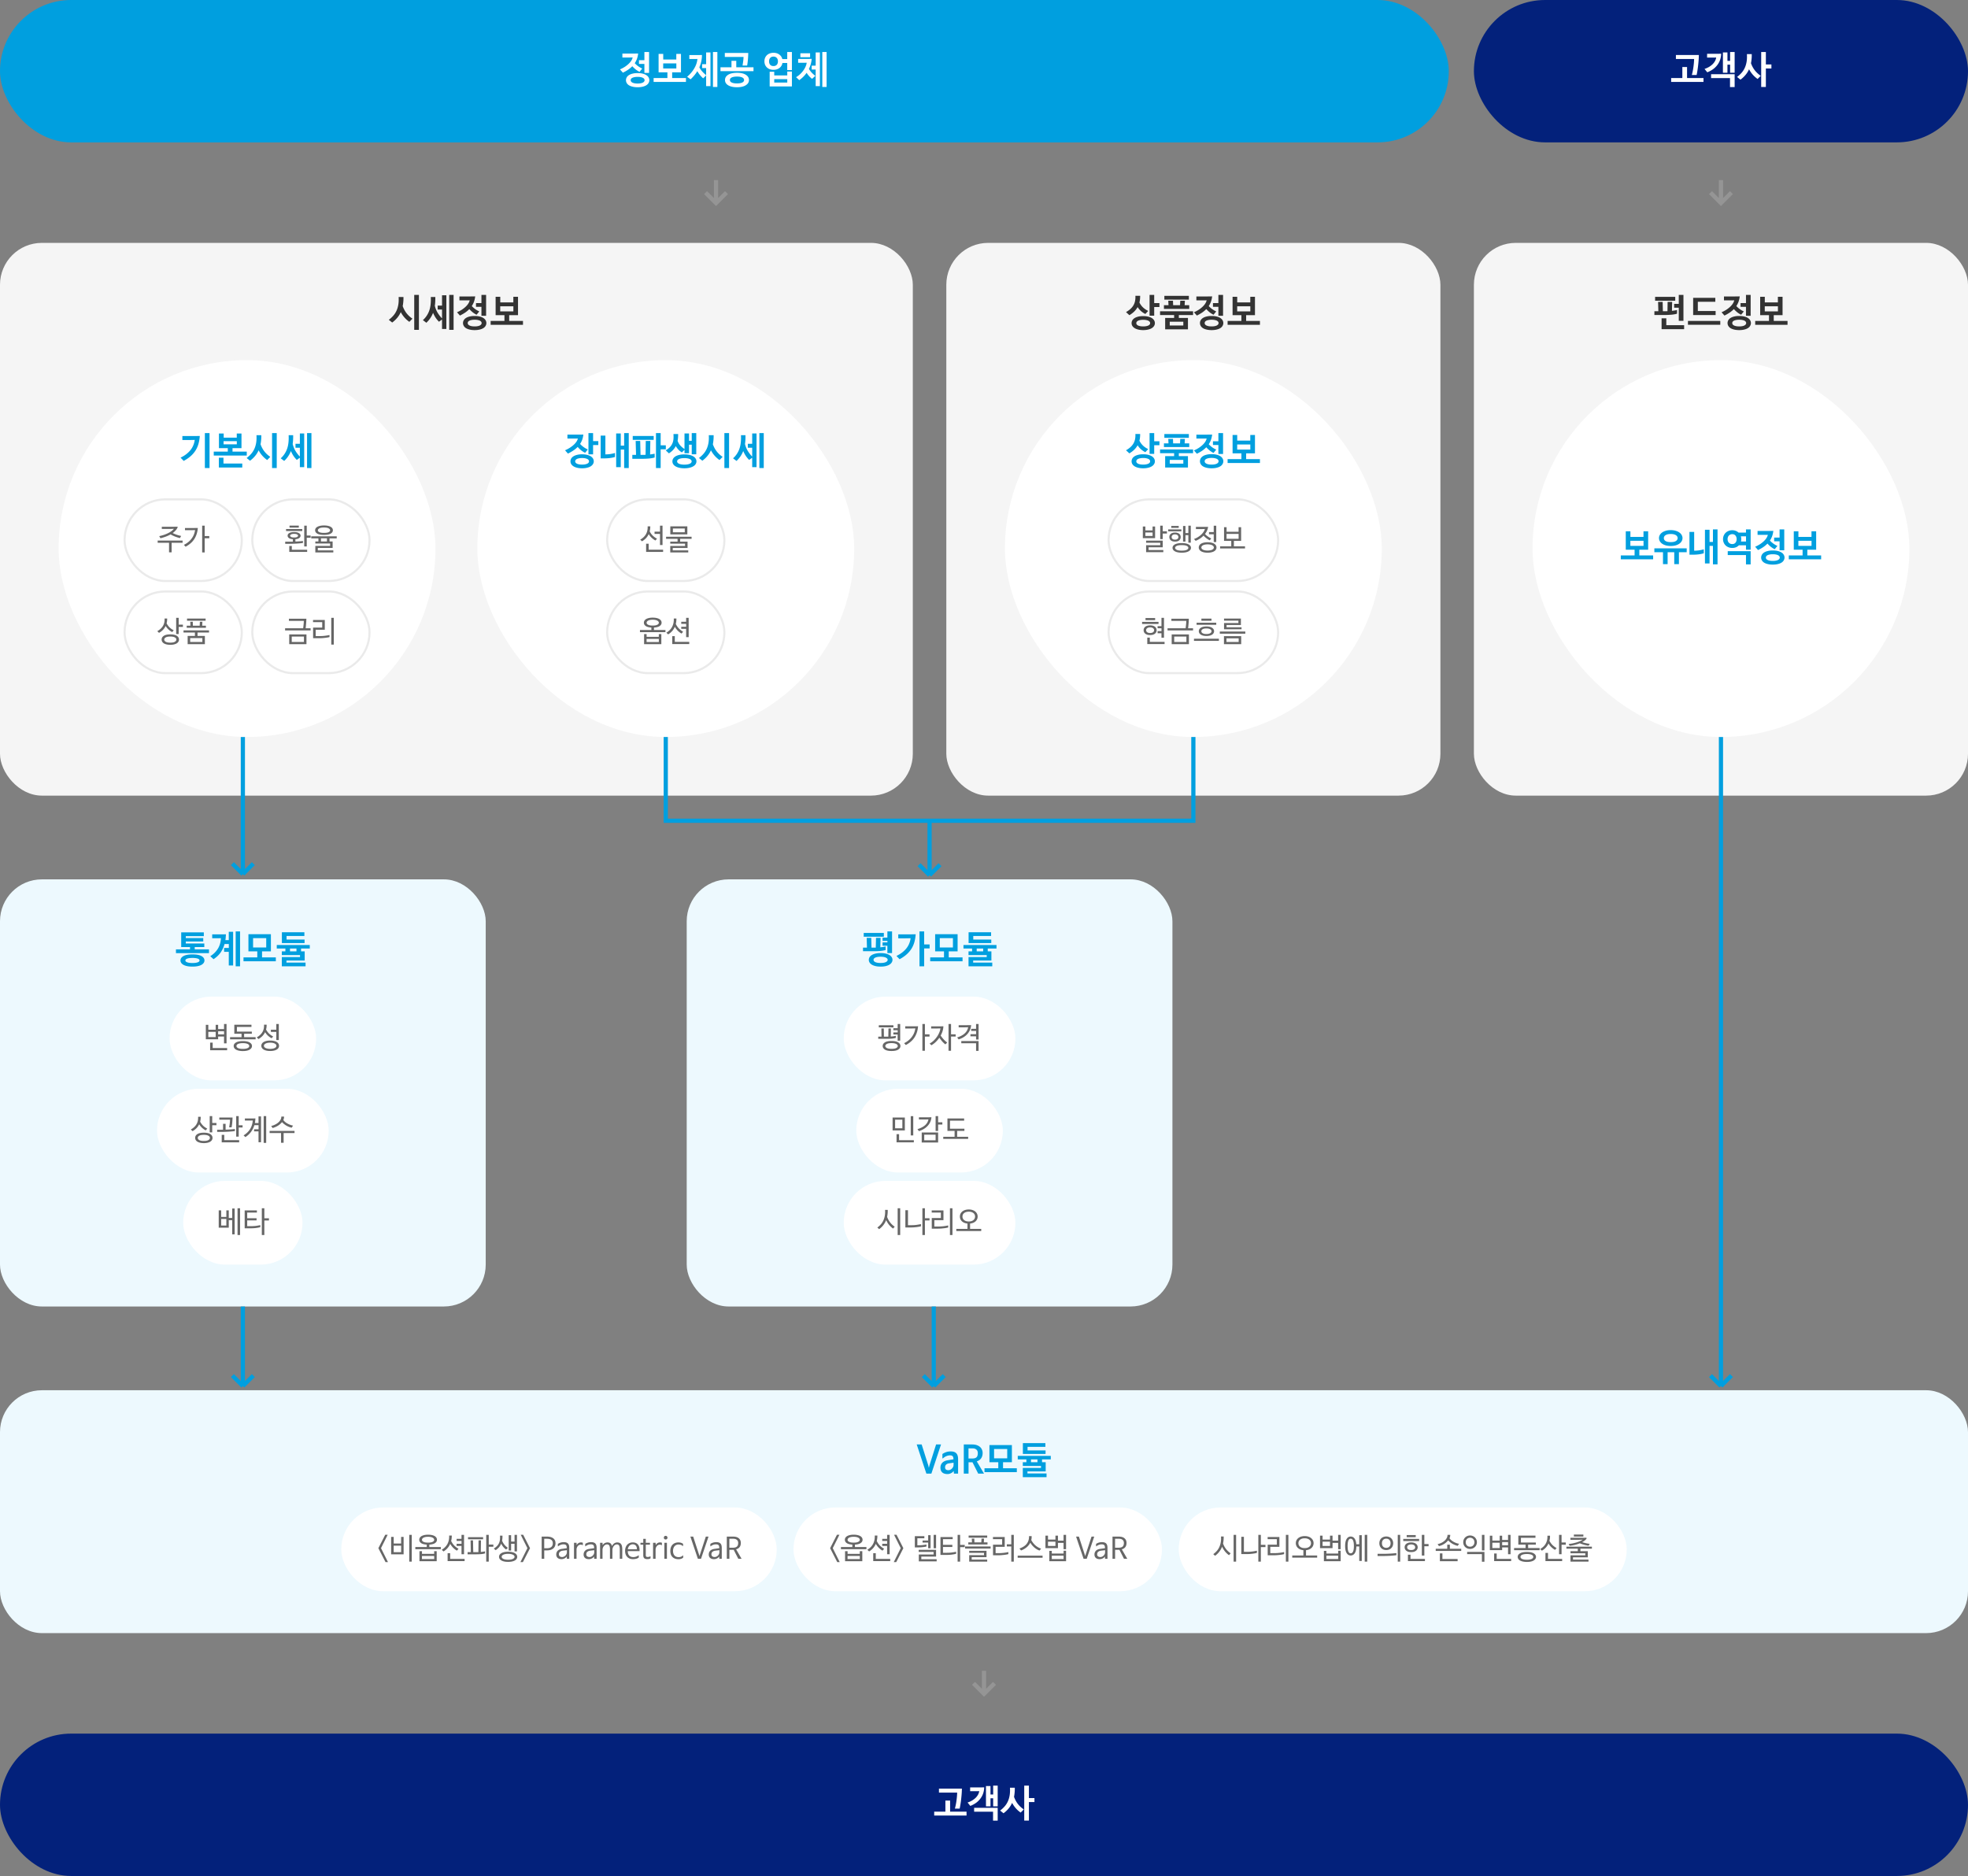 <svg width="940" height="896" viewBox="0 0 940 896" fill="none" xmlns="http://www.w3.org/2000/svg">
    <rect x="0" y="0" width="940" height="896" fill="#808080" stroke="none"/>
    <rect width="692" height="68" rx="34" fill="#009FDF"/>
    <path d="M305.201 30.54v-1.782h2.592v-3.906h2.232v9.972h-2.232V30.54h-2.592zm-.648 4.374c.936 0 1.752.09 2.448.27.696.168 1.278.408 1.746.72.468.3.816.66 1.044 1.08.24.408.36.846.36 1.314 0 .468-.12.906-.36 1.314-.228.42-.576.78-1.044 1.08-.468.3-1.05.534-1.746.702-.696.18-1.512.27-2.448.27-.936 0-1.752-.09-2.448-.27-.696-.168-1.278-.402-1.746-.702-.456-.3-.798-.66-1.026-1.08a2.65 2.65 0 0 1-.342-1.314c0-.468.114-.906.342-1.314.228-.42.57-.78 1.026-1.08.468-.312 1.05-.552 1.746-.72.696-.18 1.512-.27 2.448-.27zm0 1.8c-.612 0-1.128.048-1.548.144-.42.084-.762.198-1.026.342-.264.144-.456.312-.576.504-.108.192-.162.39-.162.594 0 .204.054.402.162.594.12.192.312.36.576.504.264.156.606.276 1.026.36.42.096.936.144 1.548.144s1.128-.048 1.548-.144c.432-.084.774-.204 1.026-.36.264-.144.456-.312.576-.504.12-.192.18-.39.18-.594 0-.204-.06-.402-.18-.594-.12-.192-.312-.36-.576-.504-.252-.144-.594-.258-1.026-.342-.42-.096-.936-.144-1.548-.144zm-7.272-11.124H302.357c.816 0 1.632-.012 2.448-.036a10.763 10.763 0 0 1-.558 2.52 9.902 9.902 0 0 1-1.062 2.106c.504.552 1.068 1.05 1.692 1.494.624.432 1.254.786 1.89 1.062l-1.296 1.584a9.802 9.802 0 0 1-1.836-1.152 12.285 12.285 0 0 1-1.62-1.548 13.61 13.61 0 0 1-2.052 1.71 19.97 19.97 0 0 1-2.448 1.386l-1.386-1.584a15.314 15.314 0 0 0 2.466-1.314c.72-.492 1.332-.99 1.836-1.494s.9-1.002 1.188-1.494c.3-.504.486-.972.558-1.404a31.41 31.41 0 0 1-1.494.036h-3.402V25.59zm25.769 4.698h-6.282v2.43h6.282v-2.43zm-8.478 4.248v-8.784h2.214v2.682h6.246v-2.682h2.232v8.784h-4.212v2.736h6.588v1.854h-15.444v-1.854h6.588v-2.736h-4.212zm28.072 7.002h-2.106V24.852h2.106v16.686zm-7.272-10.872h1.908v-5.634h2.07v16.092h-2.07V36.03l-1.422 1.386a14.659 14.659 0 0 1-1.53-1.584 13.252 13.252 0 0 1-1.26-1.854c-.408.684-.882 1.35-1.422 1.998a21.898 21.898 0 0 1-1.8 1.908l-1.638-1.224a17.236 17.236 0 0 0 2.034-2.052c.588-.72 1.086-1.44 1.494-2.16.408-.732.726-1.458.954-2.178.228-.732.372-1.44.432-2.124-.396.024-.792.036-1.188.036h-2.682v-1.89H333.392c.624 0 1.254-.012 1.89-.036a14.42 14.42 0 0 1-.306 2.97 15.236 15.236 0 0 1-.936 2.916c.384.756.858 1.44 1.422 2.052.564.612 1.17 1.188 1.818 1.728V32.52h-1.908v-1.854zm10.829-5.364h11.196a45.519 45.519 0 0 1-.18 3.348 36.145 36.145 0 0 1-.342 2.664h-2.214c.144-.852.258-1.608.342-2.268.084-.672.132-1.29.144-1.854h-8.946v-1.89zm5.472 3.744v3.078h8.226v1.854h-15.768v-1.854h5.256v-3.078h2.286zm.342 5.724c1.836 0 3.246.318 4.23.954.996.624 1.494 1.452 1.494 2.484 0 .516-.126.984-.378 1.404-.252.42-.624.78-1.116 1.08-.48.312-1.074.552-1.782.72-.708.168-1.524.252-2.448.252-.924 0-1.746-.084-2.466-.252-.708-.168-1.308-.408-1.8-.72-.48-.3-.846-.66-1.098-1.08a2.78 2.78 0 0 1-.36-1.404c0-1.032.492-1.86 1.476-2.484.996-.636 2.412-.954 4.248-.954zm0 1.8c-.636 0-1.17.048-1.602.144-.432.084-.78.204-1.044.36-.264.144-.456.318-.576.522a1.23 1.23 0 0 0-.162.612c0 .216.054.426.162.63.12.192.312.36.576.504.264.156.612.276 1.044.36.432.096.966.144 1.602.144.636 0 1.17-.048 1.602-.144.432-.084.78-.204 1.044-.36.264-.144.45-.312.558-.504.12-.204.18-.414.18-.63 0-.216-.06-.42-.18-.612-.108-.204-.294-.378-.558-.522-.264-.156-.612-.276-1.044-.36-.432-.096-.966-.144-1.602-.144zm21.659-8.352h2.34v-3.366h2.232v8.622h-2.232v-3.402h-2.286a3.948 3.948 0 0 1-.486 1.35 3.74 3.74 0 0 1-.918 1.026c-.372.288-.798.51-1.278.666a5.102 5.102 0 0 1-1.584.234 5.287 5.287 0 0 1-1.782-.288 4.175 4.175 0 0 1-1.368-.846 3.99 3.99 0 0 1-.882-1.278 4.374 4.374 0 0 1-.306-1.656c0-.6.102-1.146.306-1.638a3.94 3.94 0 0 1 .882-1.296c.384-.36.84-.636 1.368-.828a5.005 5.005 0 0 1 1.782-.306c1.092 0 2.01.276 2.754.828.744.54 1.23 1.266 1.458 2.178zm4.572 13.068h-10.62v-7.02h2.178v1.746h6.228v-1.836h2.214v7.11zm-2.214-1.854v-1.638h-6.228v1.638h6.228zm-6.588-12.402c-.66 0-1.176.204-1.548.612-.372.396-.558.948-.558 1.656 0 .72.186 1.278.558 1.674.372.384.888.576 1.548.576s1.176-.192 1.548-.576c.384-.396.576-.954.576-1.674 0-.708-.192-1.26-.576-1.656-.372-.408-.888-.612-1.548-.612zm25.372 14.508h-2.052V24.852h2.052v16.686zm-7.128-10.17h1.908v-6.336h2.016v16.092h-2.016v-7.92h-1.908v-1.836zm-5.4-4.05v-1.872h4.644v1.872h-4.644zm4.086 5.598c.408.672.852 1.266 1.332 1.782a14.073 14.073 0 0 0 1.746 1.53l-1.566 1.422a9.449 9.449 0 0 1-1.476-1.35c-.42-.48-.798-.99-1.134-1.53a13.918 13.918 0 0 1-1.584 1.89 15.096 15.096 0 0 1-1.926 1.62l-1.53-1.422a10.317 10.317 0 0 0 2.07-1.566c.612-.6 1.134-1.218 1.566-1.854a9.571 9.571 0 0 0 1.008-1.872c.252-.612.39-1.152.414-1.62-.456.024-.906.036-1.35.036h-2.718v-1.836h4.248c.72 0 1.458-.012 2.214-.036a12.885 12.885 0 0 1-1.314 4.806z" fill="#fff"/>
    <rect x="704" width="236" height="68" rx="34" fill="#03217B"/>
    <path d="M810.383 35.814h-2.286c.348-1.32.606-2.634.774-3.942.18-1.32.282-2.55.306-3.69h-8.694v-1.908h10.962a42.42 42.42 0 0 1-.108 2.412 57.9 57.9 0 0 1-.234 2.484 38.284 38.284 0 0 1-.324 2.43c-.12.78-.252 1.518-.396 2.214zm3.276 3.312h-15.444v-1.854h5.346v-5.274h2.25v5.274h7.848v1.854zm14.879-4.374h-2.16v-3.87H825.1v3.87h-2.16v-9.72h2.16v4.05h1.278v-4.23h2.16v9.9zm-2.214 6.822V37.29h-9.036v-1.836h11.25v6.12h-2.214zm-6.606-14.112c-.36.024-.804.036-1.332.036H815.38v-1.8h4.356a88.4 88.4 0 0 0 2.358-.036 9.649 9.649 0 0 1-.504 2.916 8.863 8.863 0 0 1-1.332 2.484 9.45 9.45 0 0 1-2.07 2.016 12.474 12.474 0 0 1-2.718 1.458l-1.314-1.62c.84-.276 1.584-.612 2.232-1.008a9.28 9.28 0 0 0 1.692-1.314c.468-.48.84-.984 1.116-1.512.276-.54.45-1.08.522-1.62zm26.38 5.238h-2.646v8.838h-2.232V24.852h2.232v5.94h2.646V32.7zm-14.778 5.346-1.62-1.296a13.883 13.883 0 0 0 2.052-1.872 9.614 9.614 0 0 0 1.566-2.34c.42-.876.726-1.86.918-2.952.192-1.104.246-2.352.162-3.744h2.304c.024.804 0 1.566-.072 2.286-.06.72-.156 1.41-.288 2.07.468 1.296 1.08 2.43 1.836 3.402s1.698 1.842 2.826 2.61l-1.494 1.512a12.997 12.997 0 0 1-4.086-4.644 11.36 11.36 0 0 1-1.728 2.754 13.498 13.498 0 0 1-2.376 2.214z" fill="#fff"/>
    <path fill-rule="evenodd" clip-rule="evenodd" d="m343 94.586 3.293-3.293 1.414 1.414L342 98.414l-5.707-5.707 1.414-1.414L341 94.586V86h2v8.586zM823 94.586l3.293-3.293 1.414 1.414L822 98.414l-5.707-5.707 1.414-1.414L821 94.586V86h2v8.586z" fill="#959595"/>
    <rect y="116" width="436" height="264" rx="20" fill="#F5F5F5"/>
    <path d="M197.854 140.852h2.232v16.686h-2.232v-16.686zm-10.53 13.194-1.62-1.296a13.883 13.883 0 0 0 2.052-1.872 9.614 9.614 0 0 0 1.566-2.34c.42-.876.726-1.86.918-2.952.192-1.104.246-2.352.162-3.744h2.304c.024.804 0 1.566-.072 2.286-.06.72-.156 1.41-.288 2.07.468 1.296 1.08 2.43 1.836 3.402s1.698 1.842 2.826 2.61l-1.494 1.512a12.997 12.997 0 0 1-4.086-4.644 11.36 11.36 0 0 1-1.728 2.754 13.498 13.498 0 0 1-2.376 2.214zm29.333 3.492h-2.088v-16.686h2.088v16.686zm-13.014-3.384-1.656-1.26a10.438 10.438 0 0 0 1.89-2.196 10.9 10.9 0 0 0 1.224-2.556c.3-.912.498-1.89.594-2.934.108-1.044.132-2.16.072-3.348h2.16c.012.756 0 1.488-.036 2.196a21.245 21.245 0 0 1-.198 2.016c.324 1.272.78 2.388 1.368 3.348a16.207 16.207 0 0 0 2.07 2.664v-4.23h-2.088v-1.89h2.088v-4.932h2.07v16.092h-2.07v-4.536l-1.458 1.08a12.388 12.388 0 0 1-1.584-1.908 15.45 15.45 0 0 1-1.242-2.34 12.062 12.062 0 0 1-1.296 2.502 12.574 12.574 0 0 1-1.908 2.232zm23.717-7.614v-1.782h2.592v-3.906h2.232v9.972h-2.232v-4.284h-2.592zm-.648 4.374c.936 0 1.752.09 2.448.27.696.168 1.278.408 1.746.72.468.3.816.66 1.044 1.08.24.408.36.846.36 1.314 0 .468-.12.906-.36 1.314-.228.42-.576.78-1.044 1.08-.468.3-1.05.534-1.746.702-.696.18-1.512.27-2.448.27-.936 0-1.752-.09-2.448-.27-.696-.168-1.278-.402-1.746-.702-.456-.3-.798-.66-1.026-1.08a2.65 2.65 0 0 1-.342-1.314c0-.468.114-.906.342-1.314.228-.42.57-.78 1.026-1.08.468-.312 1.05-.552 1.746-.72.696-.18 1.512-.27 2.448-.27zm0 1.8c-.612 0-1.128.048-1.548.144-.42.084-.762.198-1.026.342-.264.144-.456.312-.576.504-.108.192-.162.39-.162.594 0 .204.054.402.162.594.12.192.312.36.576.504.264.156.606.276 1.026.36.42.096.936.144 1.548.144s1.128-.048 1.548-.144c.432-.084.774-.204 1.026-.36.264-.144.456-.312.576-.504.12-.192.18-.39.18-.594 0-.204-.06-.402-.18-.594-.12-.192-.312-.36-.576-.504-.252-.144-.594-.258-1.026-.342-.42-.096-.936-.144-1.548-.144zm-7.272-11.124H224.516c.816 0 1.632-.012 2.448-.036a10.763 10.763 0 0 1-.558 2.52 9.902 9.902 0 0 1-1.062 2.106c.504.552 1.068 1.05 1.692 1.494.624.432 1.254.786 1.89 1.062l-1.296 1.584a9.802 9.802 0 0 1-1.836-1.152 12.285 12.285 0 0 1-1.62-1.548 13.61 13.61 0 0 1-2.052 1.71 19.97 19.97 0 0 1-2.448 1.386l-1.386-1.584a15.314 15.314 0 0 0 2.466-1.314c.72-.492 1.332-.99 1.836-1.494s.9-1.002 1.188-1.494c.3-.504.486-.972.558-1.404a31.41 31.41 0 0 1-1.494.036h-3.402v-1.872zm25.769 4.698h-6.282v2.43h6.282v-2.43zm-8.478 4.248v-8.784h2.214v2.682h6.246v-2.682h2.232v8.784h-4.212v2.736h6.588v1.854h-15.444v-1.854h6.588v-2.736h-4.212z" fill="#333"/>
    <rect x="28" y="172" width="180" height="180" rx="90" fill="#fff"/>
    <path d="M97.854 206.852h2.232v16.686h-2.232v-16.686zm-11.61 11.718c1.128-.54 2.094-1.134 2.898-1.782.816-.66 1.494-1.35 2.034-2.07a9.172 9.172 0 0 0 1.242-2.268c.3-.78.498-1.56.594-2.34a147.9 147.9 0 0 1-3.996.054h-1.908v-1.908H92.562c.888 0 1.842-.012 2.862-.036a18.304 18.304 0 0 1-.594 3.654 12.279 12.279 0 0 1-1.386 3.204 12.676 12.676 0 0 1-2.322 2.736c-.936.84-2.064 1.614-3.384 2.322l-1.494-1.566zm24.815-4.518v1.656h6.804v1.872h-15.768v-1.872h6.714v-1.656h-4.23v-7.002h2.268v1.98h6.246v-1.98h2.25v7.002h-4.284zm4.662 9.234h-11.178v-4.68h2.196v2.79h8.982v1.89zm-2.61-12.582h-6.318v1.512h6.318v-1.512zm16.841-3.852h2.232v16.686h-2.232v-16.686zm-10.53 13.194-1.62-1.296a13.883 13.883 0 0 0 2.052-1.872 9.614 9.614 0 0 0 1.566-2.34c.42-.876.726-1.86.918-2.952.192-1.104.246-2.352.162-3.744h2.304c.024.804 0 1.566-.072 2.286-.06.72-.156 1.41-.288 2.07.468 1.296 1.08 2.43 1.836 3.402s1.698 1.842 2.826 2.61l-1.494 1.512a12.997 12.997 0 0 1-4.086-4.644 11.36 11.36 0 0 1-1.728 2.754 13.498 13.498 0 0 1-2.376 2.214zm29.333 3.492h-2.088v-16.686h2.088v16.686zm-13.014-3.384-1.656-1.26a10.438 10.438 0 0 0 1.89-2.196 10.9 10.9 0 0 0 1.224-2.556c.3-.912.498-1.89.594-2.934.108-1.044.132-2.16.072-3.348h2.16c.012.756 0 1.488-.036 2.196a21.245 21.245 0 0 1-.198 2.016c.324 1.272.78 2.388 1.368 3.348a16.207 16.207 0 0 0 2.07 2.664v-4.23h-2.088v-1.89h2.088v-4.932h2.07v16.092h-2.07v-4.536l-1.458 1.08a12.388 12.388 0 0 1-1.584-1.908 15.45 15.45 0 0 1-1.242-2.34 12.062 12.062 0 0 1-1.296 2.502 12.574 12.574 0 0 1-1.908 2.232z" fill="#009FDF"/>
    <rect x="59.5" y="238.5" width="56" height="39" rx="19.5" stroke="#EAEAEA"/>
    <path d="M75.312 258.178h11.9v1.05h-5.236v4.564h-1.232v-4.564h-5.432v-1.05zm9.52-6.272a5.589 5.589 0 0 1-.952 1.456 8.73 8.73 0 0 1-1.4 1.246c.588.289 1.222.551 1.904.784.68.233 1.4.429 2.156.588l-.602 1.022a19.774 19.774 0 0 1-2.352-.742 15.186 15.186 0 0 1-2.114-1.022c-.691.392-1.442.742-2.254 1.05-.812.299-1.671.56-2.576.784l-.588-1.008a19.85 19.85 0 0 0 2.45-.672c.746-.271 1.414-.56 2.002-.868a10.766 10.766 0 0 0 1.526-.952c.429-.336.765-.672 1.008-1.008a44.79 44.79 0 0 1-1.568.056h-4.186v-1.036h5.432c.616 0 1.255-.009 1.918-.028.102-.009.172.028.21.112a.24.24 0 0 1-.014.238zm3.004 8.33a11.122 11.122 0 0 0 2.17-1.4 8.96 8.96 0 0 0 1.582-1.694 8.673 8.673 0 0 0 1.05-1.904 8.909 8.909 0 0 0 .532-2.058c-.57.019-1.134.033-1.694.042h-3.122v-1.036H92.512c.653 0 1.311-.009 1.974-.028-.13 1.923-.663 3.645-1.596 5.166-.933 1.512-2.347 2.777-4.242 3.794l-.812-.882zm12.124-3.15h-2.198v6.776h-1.204V251.08h1.204v4.942h2.198v1.064z" fill="#666"/>
    <rect x="120.5" y="238.5" width="56" height="39" rx="19.5" stroke="#EAEAEA"/>
    <path d="M145.314 261.006v-9.926h1.204v4.69h1.848v1.064h-1.848v4.172h-1.204zm-9.086-2.282h2.814l.84-.028v-1.148c-.84-.065-1.47-.252-1.89-.56-.411-.317-.616-.7-.616-1.148 0-.495.256-.901.77-1.218.522-.327 1.302-.49 2.338-.49 1.017 0 1.782.163 2.296.49.522.317.784.723.784 1.218 0 .439-.21.817-.63 1.134-.411.308-1.022.499-1.834.574v1.106c.644-.028 1.278-.061 1.904-.098a23.68 23.68 0 0 0 1.694-.182v.966a26.18 26.18 0 0 1-1.484.168c-.532.047-1.083.089-1.652.126-.56.028-1.12.051-1.68.07-.56.019-1.088.028-1.582.028h-2.072v-1.008zm10.486 4.886h-8.54v-2.842h1.218v1.806h7.322v1.036zm-10.08-9.996v-.938h7.742v.938h-7.742zm1.652-1.624v-.952h4.438v.952h-4.438zm4.088 3.864c0-.215-.15-.411-.448-.588-.299-.187-.78-.28-1.442-.28-.663 0-1.148.093-1.456.28-.308.177-.462.373-.462.588 0 .205.154.401.462.588.308.177.793.266 1.456.266.662 0 1.143-.089 1.442-.266.298-.187.448-.383.448-.588zM159 253.25c0 .672-.355 1.213-1.064 1.624-.7.401-1.759.602-3.178.602s-2.483-.201-3.192-.602c-.7-.411-1.05-.952-1.05-1.624 0-.327.089-.63.266-.91.177-.28.443-.518.798-.714.355-.205.798-.364 1.33-.476a8.39 8.39 0 0 1 1.848-.182c.7 0 1.316.056 1.848.168.532.112.975.271 1.33.476.355.205.621.448.798.728.177.271.266.574.266.91zm-1.316.056c0-.364-.233-.681-.7-.952-.467-.271-1.209-.406-2.226-.406-1.027 0-1.773.135-2.24.406-.467.271-.7.588-.7.952 0 .327.233.611.7.854.467.233 1.213.35 2.24.35 1.017 0 1.759-.117 2.226-.35.467-.243.7-.527.7-.854zm-1.512 5.306v-1.498h-2.87v1.498h2.87zm-4.088 0v-1.484h-3.43v-.966h12.18v.966h-3.444v1.484h1.484v3.08h-7.07v1.176h7.406v.994h-8.596v-3.122h7.07v-1.162h-7.07v-.966h1.47z" fill="#666"/>
    <rect x="59.5" y="282.5" width="56" height="39" rx="19.5" stroke="#EAEAEA"/>
    <path d="M79.848 295.402a8.29 8.29 0 0 1-.266 2.324 7.997 7.997 0 0 0 1.4 1.918c.55.532 1.218.994 2.002 1.386l-.742.854a7.705 7.705 0 0 1-3.122-2.912 6.88 6.88 0 0 1-1.316 1.89 8.176 8.176 0 0 1-1.848 1.4l-.826-.798c1.204-.681 2.1-1.512 2.688-2.492.597-.98.858-2.17.784-3.57h1.246zm7.518 4.018H85.35v3.416h-1.204v-7.756h1.204v3.276h2.016v1.064zm-1.876 6.034c0 .364-.09.7-.266 1.008-.168.308-.43.574-.784.798-.346.224-.78.397-1.302.518-.514.131-1.111.196-1.792.196-.691 0-1.293-.065-1.806-.196-.514-.121-.948-.294-1.302-.518a2.363 2.363 0 0 1-.784-.798 2.071 2.071 0 0 1-.252-1.008c0-.728.345-1.321 1.036-1.778.69-.457 1.726-.686 3.108-.686 1.38 0 2.417.229 3.108.686.69.457 1.036 1.05 1.036 1.778zm-1.26.028c0-.205-.056-.397-.168-.574-.112-.177-.29-.331-.532-.462a3.132 3.132 0 0 0-.896-.308 6.33 6.33 0 0 0-1.288-.112c-.99 0-1.722.14-2.198.42-.467.28-.7.625-.7 1.036 0 .411.233.756.7 1.036.476.28 1.208.42 2.198.42.998 0 1.726-.14 2.184-.42.466-.28.7-.625.7-1.036zm5.104-9.016v-1.036h8.876v1.036h-8.876zm-.154 3.388v-1.008h1.778l-.084-1.89h1.204l.056 1.89h3.234l.098-1.89h1.204l-.098 1.89h1.778v1.008h-9.17zm3.92 3.878v-1.624h-5.446v-1.036h12.18v1.036h-5.488v1.624h3.514v3.934h-8.232v-3.934H93.1zm3.556 1.036h-5.824v1.848h5.824v-1.848z" fill="#666"/>
    <rect x="120.5" y="282.5" width="56" height="39" rx="19.5" stroke="#EAEAEA"/>
    <path d="M138.006 295.5h8.33a35.972 35.972 0 0 1-.14 2.52 47.78 47.78 0 0 1-.21 2.058h2.366v1.036h-12.18v-1.036h8.624a37.84 37.84 0 0 0 .21-1.764c.065-.588.102-1.176.112-1.764h-7.112v-1.05zm.14 12.166v-4.662h8.232v4.662h-8.232zm7.028-3.626h-5.824v2.576h5.824v-2.576zm13.056-8.96h1.204v12.782h-1.204V295.08zm-7.448 8.722h1.946c.485 0 .952-.014 1.4-.042.457-.037.882-.079 1.274-.126.401-.056.77-.112 1.106-.168.336-.065.63-.126.882-.182v.994c-.28.075-.607.145-.98.21s-.775.121-1.204.168c-.429.047-.873.089-1.33.126-.448.028-.887.042-1.316.042h-3.01v-5.068h4.354v-2.618h-4.382v-1.036h5.614v4.676h-4.354v3.024z" fill="#666"/>
    <rect x="228" y="172" width="180" height="180" rx="90" fill="#fff"/>
    <path d="M285.784 212.558h-2.502v4.446h-2.214v-10.152h2.214v3.834h2.502v1.872zm-7.758 4.428c.912 0 1.716.09 2.412.27.696.168 1.278.402 1.746.702.468.3.822.654 1.062 1.062.24.408.36.846.36 1.314 0 .468-.12.9-.36 1.296-.24.408-.594.762-1.062 1.062-.468.3-1.05.534-1.746.702-.696.18-1.5.27-2.412.27-.912 0-1.716-.09-2.412-.27-.684-.168-1.26-.402-1.728-.702-.468-.3-.822-.654-1.062-1.062a2.552 2.552 0 0 1-.342-1.296c0-.468.114-.906.342-1.314.24-.408.594-.762 1.062-1.062.468-.3 1.044-.534 1.728-.702.696-.18 1.5-.27 2.412-.27zm0 1.782c-.6 0-1.11.048-1.53.144-.42.084-.762.198-1.026.342a1.536 1.536 0 0 0-.558.504c-.12.18-.18.372-.18.576 0 .204.06.402.18.594.12.18.306.342.558.486.264.144.606.258 1.026.342.42.096.93.144 1.53.144s1.11-.048 1.53-.144c.42-.084.762-.198 1.026-.342.264-.144.456-.306.576-.486.12-.192.18-.39.18-.594 0-.204-.06-.396-.18-.576-.12-.192-.312-.36-.576-.504-.264-.144-.606-.258-1.026-.342-.42-.096-.93-.144-1.53-.144zm-.954-6.75a10.266 10.266 0 0 0 1.746 1.548c.648.456 1.296.822 1.944 1.098l-1.278 1.602a10.535 10.535 0 0 1-1.908-1.188c-.588-.48-1.14-1.02-1.656-1.62a12.115 12.115 0 0 1-2.124 1.746c-.78.516-1.62.996-2.52 1.44l-1.386-1.584a15.314 15.314 0 0 0 2.466-1.314c.732-.48 1.35-.966 1.854-1.458.516-.504.924-.996 1.224-1.476.3-.492.486-.954.558-1.386a31.41 31.41 0 0 1-1.494.036h-3.474v-1.872h5.148c.816 0 1.632-.012 2.448-.036a10.139 10.139 0 0 1-.522 2.43 9.24 9.24 0 0 1-1.026 2.034zm23.248 11.52h-2.196v-8.82h-1.62v8.406h-2.196v-16.092h2.196v5.814h1.62v-5.994h2.196v16.686zm-11.16-6.516c.792 0 1.566-.054 2.322-.162.756-.12 1.512-.288 2.268-.504v1.908c-.744.228-1.56.396-2.448.504-.876.108-1.782.162-2.718.162h-1.674v-10.872h2.25v8.964zm13.061-6.948v-1.836h10.008v1.836h-10.008zm1.584 7.182-.18-6.642h2.16l.162 6.642h1.638l.774-.036.09-6.606h2.178l-.108 6.444a21.27 21.27 0 0 0 2.178-.378v1.836c-.84.24-1.776.402-2.808.486a37.493 37.493 0 0 1-3.042.126h-4.824v-1.872h1.782zm14.22-2.664h-2.466v8.946h-2.232v-16.686h2.232v5.832h2.466v1.908zm8.867 2.43c.948 0 1.776.09 2.484.27.72.168 1.32.402 1.8.702.492.3.858.654 1.098 1.062.252.396.378.828.378 1.296 0 .468-.126.9-.378 1.296-.24.408-.606.756-1.098 1.044-.48.3-1.08.534-1.8.702-.708.18-1.536.27-2.484.27s-1.782-.09-2.502-.27c-.708-.168-1.302-.402-1.782-.702-.48-.288-.84-.636-1.08-1.044a2.454 2.454 0 0 1-.36-1.296c0-.468.12-.9.36-1.296.24-.408.6-.762 1.08-1.062.48-.3 1.074-.534 1.782-.702.72-.18 1.554-.27 2.502-.27zm0 1.782c-.636 0-1.176.048-1.62.144-.432.084-.786.198-1.062.342-.276.144-.48.312-.612.504a.993.993 0 0 0-.18.558c0 .204.06.402.18.594.132.18.336.342.612.486.276.144.63.258 1.062.342.444.096.984.144 1.62.144.636 0 1.17-.048 1.602-.144.444-.084.804-.198 1.08-.342.276-.144.474-.306.594-.486.132-.192.198-.39.198-.594a.933.933 0 0 0-.198-.558c-.12-.192-.318-.36-.594-.504-.276-.144-.636-.258-1.08-.342-.432-.096-.966-.144-1.602-.144zm-7.38-2.268-1.53-1.422c.84-.504 1.512-1.032 2.016-1.584a5.945 5.945 0 0 0 1.17-1.782c.276-.636.444-1.32.504-2.052s.06-1.53 0-2.394h2.232c.012.588-.006 1.152-.054 1.692-.036.54-.102 1.062-.198 1.566.156.42.33.804.522 1.152.204.348.438.678.702.99.264.3.564.594.9.882.336.288.726.582 1.17.882v-7.434h2.16v3.51h1.296v-3.69h2.16v10.134h-2.16v-4.608h-1.296v4.104h-2.16v-1.656l-1.242 1.242a7.084 7.084 0 0 1-1.638-1.278 9.762 9.762 0 0 1-1.278-1.728 8.335 8.335 0 0 1-1.332 1.872c-.528.564-1.176 1.098-1.944 1.602zm26.489-9.684h2.232v16.686h-2.232v-16.686zm-10.53 13.194-1.62-1.296a13.883 13.883 0 0 0 2.052-1.872 9.614 9.614 0 0 0 1.566-2.34c.42-.876.726-1.86.918-2.952.192-1.104.246-2.352.162-3.744h2.304c.024.804 0 1.566-.072 2.286-.06.72-.156 1.41-.288 2.07.468 1.296 1.08 2.43 1.836 3.402s1.698 1.842 2.826 2.61l-1.494 1.512a12.997 12.997 0 0 1-4.086-4.644 11.36 11.36 0 0 1-1.728 2.754 13.498 13.498 0 0 1-2.376 2.214zm29.333 3.492h-2.088v-16.686h2.088v16.686zm-13.014-3.384-1.656-1.26a10.438 10.438 0 0 0 1.89-2.196 10.9 10.9 0 0 0 1.224-2.556c.3-.912.498-1.89.594-2.934.108-1.044.132-2.16.072-3.348h2.16c.012.756 0 1.488-.036 2.196a21.245 21.245 0 0 1-.198 2.016c.324 1.272.78 2.388 1.368 3.348a16.207 16.207 0 0 0 2.07 2.664v-4.23h-2.088v-1.89h2.088v-4.932h2.07v16.092h-2.07v-4.536l-1.458 1.08a12.388 12.388 0 0 1-1.584-1.908 15.45 15.45 0 0 1-1.242-2.34 12.062 12.062 0 0 1-1.296 2.502 12.574 12.574 0 0 1-1.908 2.232z" fill="#009FDF"/>
    <rect x="290" y="238.5" width="56" height="39" rx="19.5" stroke="#EAEAEA"/>
    <path d="M312.644 255v-1.064h2.604v-2.856h1.204v9.24h-1.204V255h-2.604zm-5.992 3.528-.854-.784c2.51-1.437 3.691-3.556 3.542-6.356h1.26a9.174 9.174 0 0 1-.28 2.408c.429.821.924 1.503 1.484 2.044a8.986 8.986 0 0 0 2.016 1.442l-.77.868a8.76 8.76 0 0 1-1.834-1.33 7.937 7.937 0 0 1-1.358-1.722 7.6 7.6 0 0 1-1.33 1.974 8.039 8.039 0 0 1-1.876 1.456zm10.08 5.082h-8.12v-3.92h1.218v2.87h6.902v1.05zm10.34-11.2h-5.67v1.82h5.67v-1.82zm-6.902 2.828v-3.85h8.134v3.85h-8.134zm3.458 3.444v-1.33h-5.474v-.994h12.18v.994h-5.46v1.33h3.528v3.052h-7.07v1.134h7.406v.994h-8.596v-3.08h7.07v-1.106h-7.07v-.994h3.486z" fill="#666"/>
    <rect x="290" y="282.5" width="56" height="39" rx="19.5" stroke="#EAEAEA"/>
    <path d="M316.004 297.404c0 .644-.304 1.176-.91 1.596-.607.42-1.517.663-2.73.728v1.162h5.488v1.036h-12.18v-1.036h5.446v-1.162c-1.195-.075-2.091-.317-2.688-.728-.588-.42-.882-.952-.882-1.596 0-.345.088-.663.266-.952.177-.299.443-.555.798-.77.354-.215.793-.383 1.316-.504a8.39 8.39 0 0 1 1.848-.182c.7 0 1.311.061 1.834.182.532.121.975.289 1.33.504.354.215.62.471.798.77.177.289.266.607.266.952zm-1.316.042a.916.916 0 0 0-.182-.546c-.112-.177-.29-.331-.532-.462a2.876 2.876 0 0 0-.896-.322 5.86 5.86 0 0 0-1.302-.126c-.514 0-.957.042-1.33.126a3.05 3.05 0 0 0-.91.322 1.406 1.406 0 0 0-.518.462.924.924 0 0 0 0 1.064c.112.159.284.299.518.42.242.121.546.219.91.294.373.065.816.098 1.33.098.504 0 .938-.033 1.302-.098.364-.075.662-.173.896-.294.242-.121.42-.261.532-.42a.878.878 0 0 0 .182-.518zm-7.042 10.22v-4.802h1.204v1.288h5.824v-1.288h1.204v4.802h-8.232zm7.042-2.506h-5.852v1.47h5.852v-1.47zm10.704-7.182v-1.008h2.338v-1.89h1.204v9.24h-1.204v-3.962h-2.338v-1.022h2.352v-1.358h-2.352zm3.822 9.632h-8.12v-3.78h1.218v2.73h6.902v1.05zm-10.08-4.62-.854-.798c2.511-1.531 3.691-3.794 3.542-6.79h1.26a10.2 10.2 0 0 1-.294 2.604c.429.877.929 1.605 1.498 2.184a9.07 9.07 0 0 0 2.016 1.526l-.77.896a8.496 8.496 0 0 1-1.834-1.414 8.948 8.948 0 0 1-1.372-1.834 7.62 7.62 0 0 1-1.316 2.086 7.866 7.866 0 0 1-1.876 1.54z" fill="#666"/>
    <rect x="452" y="116" width="236" height="264" rx="20" fill="#F5F5F5"/>
    <path d="M544.58 141.266c.012.576-.012 1.134-.072 1.674a9.058 9.058 0 0 1-.27 1.53 8.345 8.345 0 0 0 1.638 2.286c.66.648 1.512 1.23 2.556 1.746l-1.368 1.458a9.16 9.16 0 0 1-2.088-1.386 9.136 9.136 0 0 1-1.602-1.908 9.075 9.075 0 0 1-1.656 2.16 11.958 11.958 0 0 1-2.286 1.71l-1.602-1.476c.804-.456 1.5-.948 2.088-1.476a7.456 7.456 0 0 0 1.44-1.728 6.843 6.843 0 0 0 .792-2.088c.156-.756.21-1.59.162-2.502h2.268zm9.216 5.364h-2.502v4.158h-2.214v-9.936h2.214v3.906h2.502v1.872zm-7.758 4.338c.912 0 1.716.09 2.412.27.696.168 1.278.402 1.746.702.468.3.822.66 1.062 1.08.24.408.36.846.36 1.314 0 .468-.12.9-.36 1.296-.24.408-.594.762-1.062 1.062-.468.3-1.05.534-1.746.702-.696.18-1.5.27-2.412.27-.912 0-1.716-.09-2.412-.27-.684-.168-1.26-.402-1.728-.702-.468-.3-.822-.654-1.062-1.062a2.552 2.552 0 0 1-.342-1.296c0-.468.114-.906.342-1.314.24-.42.594-.78 1.062-1.08.468-.3 1.044-.534 1.728-.702.696-.18 1.5-.27 2.412-.27zm0 1.782c-.6 0-1.11.048-1.53.144-.42.084-.762.198-1.026.342a1.536 1.536 0 0 0-.558.504c-.12.192-.18.39-.18.594 0 .204.06.402.18.594.12.18.306.342.558.486.264.144.606.258 1.026.342.42.096.93.144 1.53.144s1.11-.048 1.53-.144c.42-.084.762-.198 1.026-.342.264-.144.456-.306.576-.486.12-.192.18-.39.18-.594 0-.204-.06-.402-.18-.594-.12-.192-.312-.36-.576-.504-.264-.144-.606-.258-1.026-.342-.42-.096-.93-.144-1.53-.144zm10.109-9.648v-1.8h11.7v1.8h-11.7zm-.198 4.428v-1.782l2.178.018-.108-2.124h2.25l.072 2.124h3.294l.108-2.124h2.214l-.126 2.124h2.196v1.764h-12.078zm4.86 4.32v-1.386h-6.714v-1.8h15.768v1.8h-6.804v1.386h4.356v5.436h-10.89v-5.436h4.284zm4.392 1.8h-6.48v1.8h6.48v-1.8zm14.159-7.11v-1.782h2.592v-3.906h2.232v9.972h-2.232v-4.284h-2.592zm-.648 4.374c.936 0 1.752.09 2.448.27.696.168 1.278.408 1.746.72.468.3.816.66 1.044 1.08.24.408.36.846.36 1.314 0 .468-.12.906-.36 1.314-.228.42-.576.78-1.044 1.08-.468.3-1.05.534-1.746.702-.696.18-1.512.27-2.448.27-.936 0-1.752-.09-2.448-.27-.696-.168-1.278-.402-1.746-.702-.456-.3-.798-.66-1.026-1.08a2.65 2.65 0 0 1-.342-1.314c0-.468.114-.906.342-1.314.228-.42.57-.78 1.026-1.08.468-.312 1.05-.552 1.746-.72.696-.18 1.512-.27 2.448-.27zm0 1.8c-.612 0-1.128.048-1.548.144-.42.084-.762.198-1.026.342-.264.144-.456.312-.576.504-.108.192-.162.39-.162.594 0 .204.054.402.162.594.12.192.312.36.576.504.264.156.606.276 1.026.36.42.096.936.144 1.548.144s1.128-.048 1.548-.144c.432-.084.774-.204 1.026-.36.264-.144.456-.312.576-.504.12-.192.18-.39.18-.594 0-.204-.06-.402-.18-.594-.12-.192-.312-.36-.576-.504-.252-.144-.594-.258-1.026-.342-.42-.096-.936-.144-1.548-.144zm-7.272-11.124H576.516c.816 0 1.632-.012 2.448-.036a10.763 10.763 0 0 1-.558 2.52 9.902 9.902 0 0 1-1.062 2.106c.504.552 1.068 1.05 1.692 1.494.624.432 1.254.786 1.89 1.062l-1.296 1.584a9.802 9.802 0 0 1-1.836-1.152 12.285 12.285 0 0 1-1.62-1.548 13.61 13.61 0 0 1-2.052 1.71 19.97 19.97 0 0 1-2.448 1.386l-1.386-1.584a15.314 15.314 0 0 0 2.466-1.314c.72-.492 1.332-.99 1.836-1.494s.9-1.002 1.188-1.494c.3-.504.486-.972.558-1.404a31.41 31.41 0 0 1-1.494.036h-3.402v-1.872zm25.769 4.698h-6.282v2.43h6.282v-2.43zm-8.478 4.248v-8.784h2.214v2.682h6.246v-2.682h2.232v8.784h-4.212v2.736h6.588v1.854h-15.444v-1.854h6.588v-2.736h-4.212z" fill="#333"/>
    <rect x="480" y="172" width="180" height="180" rx="90" fill="#fff"/>
    <path d="M544.58 207.266c.012.576-.012 1.134-.072 1.674a9.058 9.058 0 0 1-.27 1.53 8.345 8.345 0 0 0 1.638 2.286c.66.648 1.512 1.23 2.556 1.746l-1.368 1.458a9.16 9.16 0 0 1-2.088-1.386 9.136 9.136 0 0 1-1.602-1.908 9.075 9.075 0 0 1-1.656 2.16 11.958 11.958 0 0 1-2.286 1.71l-1.602-1.476c.804-.456 1.5-.948 2.088-1.476a7.456 7.456 0 0 0 1.44-1.728 6.843 6.843 0 0 0 .792-2.088c.156-.756.21-1.59.162-2.502h2.268zm9.216 5.364h-2.502v4.158h-2.214v-9.936h2.214v3.906h2.502v1.872zm-7.758 4.338c.912 0 1.716.09 2.412.27.696.168 1.278.402 1.746.702.468.3.822.66 1.062 1.08.24.408.36.846.36 1.314 0 .468-.12.9-.36 1.296-.24.408-.594.762-1.062 1.062-.468.3-1.05.534-1.746.702-.696.18-1.5.27-2.412.27-.912 0-1.716-.09-2.412-.27-.684-.168-1.26-.402-1.728-.702-.468-.3-.822-.654-1.062-1.062a2.552 2.552 0 0 1-.342-1.296c0-.468.114-.906.342-1.314.24-.42.594-.78 1.062-1.08.468-.3 1.044-.534 1.728-.702.696-.18 1.5-.27 2.412-.27zm0 1.782c-.6 0-1.11.048-1.53.144-.42.084-.762.198-1.026.342a1.536 1.536 0 0 0-.558.504c-.12.192-.18.39-.18.594 0 .204.06.402.18.594.12.18.306.342.558.486.264.144.606.258 1.026.342.42.096.93.144 1.53.144s1.11-.048 1.53-.144c.42-.084.762-.198 1.026-.342.264-.144.456-.306.576-.486.12-.192.18-.39.18-.594 0-.204-.06-.402-.18-.594-.12-.192-.312-.36-.576-.504-.264-.144-.606-.258-1.026-.342-.42-.096-.93-.144-1.53-.144zm10.109-9.648v-1.8h11.7v1.8h-11.7zm-.198 4.428v-1.782l2.178.018-.108-2.124h2.25l.072 2.124h3.294l.108-2.124h2.214l-.126 2.124h2.196v1.764h-12.078zm4.86 4.32v-1.386h-6.714v-1.8h15.768v1.8h-6.804v1.386h4.356v5.436h-10.89v-5.436h4.284zm4.392 1.8h-6.48v1.8h6.48v-1.8zm14.159-7.11v-1.782h2.592v-3.906h2.232v9.972h-2.232v-4.284h-2.592zm-.648 4.374c.936 0 1.752.09 2.448.27.696.168 1.278.408 1.746.72.468.3.816.66 1.044 1.08.24.408.36.846.36 1.314 0 .468-.12.906-.36 1.314-.228.42-.576.78-1.044 1.08-.468.3-1.05.534-1.746.702-.696.18-1.512.27-2.448.27-.936 0-1.752-.09-2.448-.27-.696-.168-1.278-.402-1.746-.702-.456-.3-.798-.66-1.026-1.08a2.65 2.65 0 0 1-.342-1.314c0-.468.114-.906.342-1.314.228-.42.57-.78 1.026-1.08.468-.312 1.05-.552 1.746-.72.696-.18 1.512-.27 2.448-.27zm0 1.8c-.612 0-1.128.048-1.548.144-.42.084-.762.198-1.026.342-.264.144-.456.312-.576.504-.108.192-.162.39-.162.594 0 .204.054.402.162.594.12.192.312.36.576.504.264.156.606.276 1.026.36.42.096.936.144 1.548.144s1.128-.048 1.548-.144c.432-.084.774-.204 1.026-.36.264-.144.456-.312.576-.504.12-.192.18-.39.18-.594 0-.204-.06-.402-.18-.594-.12-.192-.312-.36-.576-.504-.252-.144-.594-.258-1.026-.342-.42-.096-.936-.144-1.548-.144zm-7.272-11.124H576.516c.816 0 1.632-.012 2.448-.036a10.763 10.763 0 0 1-.558 2.52 9.902 9.902 0 0 1-1.062 2.106c.504.552 1.068 1.05 1.692 1.494.624.432 1.254.786 1.89 1.062l-1.296 1.584a9.802 9.802 0 0 1-1.836-1.152 12.285 12.285 0 0 1-1.62-1.548 13.61 13.61 0 0 1-2.052 1.71 19.97 19.97 0 0 1-2.448 1.386l-1.386-1.584a15.314 15.314 0 0 0 2.466-1.314c.72-.492 1.332-.99 1.836-1.494s.9-1.002 1.188-1.494c.3-.504.486-.972.558-1.404a31.41 31.41 0 0 1-1.494.036h-3.402v-1.872zm25.769 4.698h-6.282v2.43h6.282v-2.43zm-8.478 4.248v-8.784h2.214v2.682h6.246v-2.682h2.232v8.784h-4.212v2.736h6.588v1.854h-15.444v-1.854h6.588v-2.736h-4.212z" fill="#009FDF"/>
    <rect x="529.5" y="238.5" width="81" height="39" rx="19.5" stroke="#EAEAEA"/>
    <path d="M545.861 257.03v-5.572h1.218v1.862h3.444v-1.862h1.204v5.572h-5.866zm4.662-2.702h-3.444v1.666h3.444v-1.666zm6.86.49h-2.016v2.674h-1.204v-6.412h1.204v2.674h2.016v1.064zm-1.736 8.904h-8.218v-3.318h6.748v-1.162h-6.748v-1.022h7.938v3.178h-6.748v1.302h7.028v1.022zm2.319-9.94v-.938h6.3v.938h-6.3zm1.484-1.652v-.938h3.556v.938h-3.556zm1.792 6.538c-.467 0-.873-.056-1.218-.168a2.596 2.596 0 0 1-.84-.476 2.029 2.029 0 0 1-.504-.7 2.345 2.345 0 0 1-.154-.84c0-.28.051-.546.154-.798a1.9 1.9 0 0 1 .504-.686c.224-.205.504-.364.84-.476a3.683 3.683 0 0 1 1.218-.182c.466 0 .868.061 1.204.182.345.112.63.271.854.476.224.196.387.425.49.686.112.252.168.518.168.798 0 .289-.056.569-.168.84a1.878 1.878 0 0 1-.49.7 2.577 2.577 0 0 1-.854.476c-.336.112-.738.168-1.204.168zm-.014-.924c.289 0 .536-.033.742-.098a1.63 1.63 0 0 0 .504-.28 1.07 1.07 0 0 0 .28-.406c.065-.159.098-.317.098-.476 0-.149-.033-.299-.098-.448a1.07 1.07 0 0 0-.28-.406 1.195 1.195 0 0 0-.504-.28 2.174 2.174 0 0 0-.742-.112c-.29 0-.537.037-.742.112-.196.065-.36.159-.49.28a1.302 1.302 0 0 0-.28.406 1.268 1.268 0 0 0-.084.448c0 .159.028.317.084.476.065.149.158.285.28.406.13.112.298.205.504.28.205.065.448.098.728.098zm7.546 1.442h-1.162v-3.584h-1.386v3.052h-1.148v-7.434h1.148v3.374h1.386v-3.514h1.162v8.106zm.084 2.464c0 .336-.094.644-.28.924-.187.28-.467.523-.84.728-.364.215-.822.378-1.372.49a9.008 9.008 0 0 1-1.918.182c-.728 0-1.368-.061-1.918-.182-.551-.112-1.008-.275-1.372-.49-.364-.205-.64-.448-.826-.728a1.628 1.628 0 0 1-.28-.924c0-.327.093-.63.28-.91.186-.28.462-.518.826-.714.364-.205.821-.364 1.372-.476a9.704 9.704 0 0 1 1.918-.168c.728 0 1.367.056 1.918.168.55.112 1.008.271 1.372.476.373.196.653.434.84.714.186.271.28.574.28.91zm-1.26.014c0-.383-.257-.695-.77-.938-.504-.243-1.302-.364-2.394-.364-1.064 0-1.853.121-2.366.364-.514.243-.77.555-.77.938 0 .383.256.7.77.952.513.252 1.302.378 2.366.378 1.092 0 1.89-.126 2.394-.378.513-.252.77-.569.77-.952zm9.878-6.482v-1.064h2.254v-3.038h1.204v7.812h-1.204v-3.71h-2.254zm3.57 6.314c0 .355-.089.681-.266.98a2.215 2.215 0 0 1-.798.784c-.355.224-.798.397-1.33.518-.532.131-1.148.196-1.848.196-.7 0-1.316-.065-1.848-.196-.523-.121-.961-.294-1.316-.518a2.322 2.322 0 0 1-.798-.798 1.888 1.888 0 0 1-.266-.98c0-.355.089-.681.266-.98.177-.308.443-.574.798-.798.355-.224.793-.397 1.316-.518.532-.131 1.148-.196 1.848-.196.7 0 1.316.065 1.848.196.532.121.975.294 1.33.518.355.224.621.49.798.798.177.308.266.639.266.994zm-1.26 0a.978.978 0 0 0-.182-.56c-.112-.177-.294-.336-.546-.476a3.306 3.306 0 0 0-.938-.336 6.129 6.129 0 0 0-1.33-.126c-.504 0-.943.042-1.316.126a3.538 3.538 0 0 0-.938.336c-.243.14-.425.299-.546.476a1.032 1.032 0 0 0-.168.56c0 .187.056.369.168.546.121.177.303.331.546.462.252.14.565.247.938.322.373.084.812.126 1.316.126.513 0 .957-.042 1.33-.126.383-.075.695-.182.938-.322.252-.131.434-.285.546-.462a.957.957 0 0 0 .182-.546zm-4.214-6.482c.177.224.387.443.63.658.243.205.495.401.756.588.261.187.527.359.798.518.28.149.546.285.798.406l-.742.882a10.866 10.866 0 0 1-1.568-.98 10.532 10.532 0 0 1-1.386-1.26 10.742 10.742 0 0 1-1.876 1.526c-.672.42-1.302.737-1.89.952l-.798-.868a9.392 9.392 0 0 0 1.778-.84 9.958 9.958 0 0 0 1.568-1.148 7.996 7.996 0 0 0 1.19-1.358c.327-.485.555-.966.686-1.442-.485.019-.98.033-1.484.042h-2.814v-1.036h3.934c.597 0 1.223-.009 1.876-.028a5.693 5.693 0 0 1-.49 1.806 7.496 7.496 0 0 1-.966 1.582zM591.61 255h-5.754v2.338h5.754V255zm-6.958 3.332v-6.538h1.218v2.184h5.726v-2.184h1.218v6.538h-3.458v2.604h5.32v1.022h-11.9v-1.022h5.32v-2.604h-3.444z" fill="#666"/>
    <rect x="529.5" y="282.5" width="81" height="39" rx="19.5" stroke="#EAEAEA"/>
    <path d="M552.917 300.078v-1.008h1.848v-3.99h1.204v9.506h-1.204v-2.128h-1.848v-1.022h1.862v-1.358h-1.862zm3.332 7.532h-8.26v-3.066h1.218v2.016h7.042v1.05zm-10.738-9.59v-1.008h7.854v1.008h-7.854zm1.638-1.834v-1.008h4.592v1.008h-4.592zm2.198 7.126c-.532 0-.994-.061-1.386-.182a3.04 3.04 0 0 1-.98-.518 2.03 2.03 0 0 1-.56-.742 2.2 2.2 0 0 1 0-1.75 2.03 2.03 0 0 1 .56-.742 2.84 2.84 0 0 1 .98-.504c.392-.131.854-.196 1.386-.196.532 0 .994.065 1.386.196.392.121.714.289.966.504.261.215.453.462.574.742a2.2 2.2 0 0 1 0 1.75c-.121.28-.313.527-.574.742a2.874 2.874 0 0 1-.966.518c-.392.121-.854.182-1.386.182zm0-.98c.345 0 .635-.037.868-.112.243-.075.439-.173.588-.294.159-.131.271-.275.336-.434.075-.168.112-.336.112-.504 0-.168-.037-.331-.112-.49a1.056 1.056 0 0 0-.322-.42 1.586 1.586 0 0 0-.588-.308 2.715 2.715 0 0 0-.882-.126c-.345 0-.639.042-.882.126a1.586 1.586 0 0 0-.588.308 1.198 1.198 0 0 0-.336.42 1.283 1.283 0 0 0-.098.49c0 .168.033.336.098.504.075.159.187.303.336.434.159.121.355.219.588.294.243.075.537.112.882.112zm10.159-6.832h8.33a35.972 35.972 0 0 1-.14 2.52 47.78 47.78 0 0 1-.21 2.058h2.366v1.036h-12.18v-1.036h8.624a37.84 37.84 0 0 0 .21-1.764c.065-.588.102-1.176.112-1.764h-7.112v-1.05zm.14 12.166v-4.662h8.232v4.662h-8.232zm7.028-3.626h-5.824v2.576h5.824v-2.576zm11.978-8.568v1.022h-4.816v-1.022h4.816zm2.282 1.946v1.008h-9.394v-1.008h9.394zm-1.036 4.06c0 .299-.075.588-.224.868a2.231 2.231 0 0 1-.672.728c-.299.205-.681.373-1.148.504-.457.121-.994.182-1.61.182-.625 0-1.167-.061-1.624-.182-.457-.131-.835-.299-1.134-.504a2.231 2.231 0 0 1-.672-.728c-.14-.28-.21-.569-.21-.868 0-.308.07-.597.21-.868.149-.28.373-.523.672-.728.299-.215.677-.383 1.134-.504.457-.121.999-.182 1.624-.182.625 0 1.167.061 1.624.182.457.121.835.289 1.134.504.299.205.523.448.672.728.149.271.224.56.224.868zm2.296 3.584v1.022h-11.9v-1.022h11.9zm-3.528-3.57c0-.168-.042-.331-.126-.49a1.124 1.124 0 0 0-.42-.42c-.187-.131-.439-.233-.756-.308a4.952 4.952 0 0 0-1.148-.112c-.448 0-.826.037-1.134.112a2.365 2.365 0 0 0-.742.308 1.147 1.147 0 0 0-.406.42 1.105 1.105 0 0 0 0 .966c.084.149.219.289.406.42.196.121.443.224.742.308.308.075.686.112 1.134.112.457 0 .84-.037 1.148-.112.317-.084.569-.187.756-.308.196-.131.336-.271.42-.42a1.01 1.01 0 0 0 .126-.476zm5.986-6.062h8.05v3.08h-6.846v1.078h7.154v.952h-8.358v-2.968h6.86v-1.12h-6.86v-1.022zm10.164 6.202v1.022h-12.18v-1.022h12.18zm-10.206 6.034v-3.822h8.232v3.822h-8.232zm7.028-2.786h-5.824v1.736h5.824v-1.736z" fill="#666"/>
    <rect x="704" y="116" width="236" height="264" rx="20" fill="#F5F5F5"/>
    <path d="M799.64 146.972v-1.836h2.214v-4.284h2.232v12.384h-2.232v-6.264h-2.214zm4.77 10.242h-10.764v-5.184h2.25v3.294h8.514v1.89zm-13.86-13.572v-1.872h9.612v1.872h-9.612zm1.548 5.004-.126-4.464h2.178l.108 4.464h1.53c.216 0 .438-.006.666-.018l.072-4.446h2.16l-.09 4.284c.396-.048.792-.102 1.188-.162.408-.06.816-.138 1.224-.234v1.764c-.852.24-1.794.402-2.826.486-1.02.084-2.022.126-3.006.126h-4.968v-1.8h1.89zm16.625 1.836v-8.226h10.584v1.89h-8.352v4.392h8.496v1.944h-10.728zm12.96 2.79v1.854h-15.444v-1.854h15.444zm9.677-6.732v-1.782h2.592v-3.906h2.232v9.972h-2.232v-4.284h-2.592zm-.648 4.374c.936 0 1.752.09 2.448.27.696.168 1.278.408 1.746.72.468.3.816.66 1.044 1.08.24.408.36.846.36 1.314 0 .468-.12.906-.36 1.314-.228.42-.576.78-1.044 1.08-.468.3-1.05.534-1.746.702-.696.18-1.512.27-2.448.27-.936 0-1.752-.09-2.448-.27-.696-.168-1.278-.402-1.746-.702-.456-.3-.798-.66-1.026-1.08a2.65 2.65 0 0 1-.342-1.314c0-.468.114-.906.342-1.314.228-.42.57-.78 1.026-1.08.468-.312 1.05-.552 1.746-.72.696-.18 1.512-.27 2.448-.27zm0 1.8c-.612 0-1.128.048-1.548.144-.42.084-.762.198-1.026.342-.264.144-.456.312-.576.504-.108.192-.162.39-.162.594 0 .204.054.402.162.594.12.192.312.36.576.504.264.156.606.276 1.026.36.42.096.936.144 1.548.144s1.128-.048 1.548-.144c.432-.084.774-.204 1.026-.36.264-.144.456-.312.576-.504.12-.192.18-.39.18-.594 0-.204-.06-.402-.18-.594-.12-.192-.312-.36-.576-.504-.252-.144-.594-.258-1.026-.342-.42-.096-.936-.144-1.548-.144zm-7.272-11.124H828.516c.816 0 1.632-.012 2.448-.036a10.763 10.763 0 0 1-.558 2.52 9.902 9.902 0 0 1-1.062 2.106c.504.552 1.068 1.05 1.692 1.494.624.432 1.254.786 1.89 1.062l-1.296 1.584a9.802 9.802 0 0 1-1.836-1.152 12.285 12.285 0 0 1-1.62-1.548 13.61 13.61 0 0 1-2.052 1.71 19.97 19.97 0 0 1-2.448 1.386l-1.386-1.584a15.314 15.314 0 0 0 2.466-1.314c.72-.492 1.332-.99 1.836-1.494s.9-1.002 1.188-1.494c.3-.504.486-.972.558-1.404a31.41 31.41 0 0 1-1.494.036h-3.402v-1.872zm25.769 4.698h-6.282v2.43h6.282v-2.43zm-8.478 4.248v-8.784h2.214v2.682h6.246v-2.682h2.232v8.784h-4.212v2.736h6.588v1.854h-15.444v-1.854h6.588v-2.736h-4.212z" fill="#333"/>
    <rect x="732" y="172" width="180" height="180" rx="90" fill="#fff"/>
    <path d="M785.014 258.288h-6.282v2.43h6.282v-2.43zm-8.478 4.248v-8.784h2.214v2.682h6.246v-2.682h2.232v8.784h-4.212v2.736h6.588v1.854H774.16v-1.854h6.588v-2.736h-4.212zm13.654 1.206v-1.854h15.444v1.854h-3.708v5.706h-2.232v-5.706h-3.168v5.706h-2.214v-5.706h-4.122zm13.446-6.732c0 .492-.126.966-.378 1.422-.24.456-.6.858-1.08 1.206-.48.348-1.074.624-1.782.828-.696.204-1.494.306-2.394.306-.9 0-1.698-.102-2.394-.306-.696-.204-1.284-.48-1.764-.828a3.79 3.79 0 0 1-1.08-1.206 3.015 3.015 0 0 1 0-2.862 3.79 3.79 0 0 1 1.08-1.206c.48-.36 1.068-.642 1.764-.846.696-.216 1.494-.324 2.394-.324.9 0 1.698.108 2.394.324.708.204 1.302.486 1.782.846.48.348.84.75 1.08 1.206.252.456.378.936.378 1.44zm-2.322 0c0-.252-.06-.492-.18-.72a1.68 1.68 0 0 0-.576-.63c-.264-.192-.606-.342-1.026-.45-.42-.108-.93-.162-1.53-.162s-1.11.054-1.53.162c-.408.108-.744.258-1.008.45a1.68 1.68 0 0 0-.576.63 1.662 1.662 0 0 0-.162.72c0 .252.054.492.162.72.12.228.306.432.558.612.264.18.606.324 1.026.432.42.096.93.144 1.53.144.612 0 1.128-.048 1.548-.144.42-.108.756-.252 1.008-.432a1.73 1.73 0 0 0 .576-.612c.12-.228.18-.468.18-.72zm19.055 12.528h-2.196v-8.82h-1.62v8.406h-2.196v-16.092h2.196v5.814h1.62v-5.994h2.196v16.686zm-11.16-6.516c.792 0 1.566-.054 2.322-.162.756-.12 1.512-.288 2.268-.504v1.908c-.744.228-1.56.396-2.448.504-.876.108-1.782.162-2.718.162h-1.674v-10.872h2.25v8.964zm21.179-8.658h3.564v-1.512h2.232v9.702h-2.232v-2.106h-3.384a4.157 4.157 0 0 1-1.386.936c-.528.216-1.122.324-1.782.324a4.757 4.757 0 0 1-1.782-.324 4.429 4.429 0 0 1-1.404-.882 4.16 4.16 0 0 1-.9-1.35 4.245 4.245 0 0 1-.324-1.656c0-.588.108-1.14.324-1.656a4.16 4.16 0 0 1 .9-1.35 4.27 4.27 0 0 1 1.404-.9 4.536 4.536 0 0 1 1.782-.342c.612 0 1.17.102 1.674.306.504.192.942.462 1.314.81zm1.17 4.284h2.412v-2.502h-2.466c.132.456.198.906.198 1.35 0 .384-.048.768-.144 1.152zm2.394 10.926v-4.482h-8.712v-1.836h10.944v6.318h-2.232zm-8.784-12.078c0 .708.204 1.278.612 1.71.42.432.96.648 1.62.648.648 0 1.158-.216 1.53-.648.372-.432.558-1.002.558-1.71s-.186-1.278-.558-1.71c-.372-.444-.882-.666-1.53-.666-.324 0-.624.06-.9.18-.276.108-.516.27-.72.486a2.148 2.148 0 0 0-.45.756 2.698 2.698 0 0 0-.162.954zm22.241 1.044v-1.782h2.592v-3.906h2.232v9.972h-2.232v-4.284h-2.592zm-.648 4.374c.936 0 1.752.09 2.448.27.696.168 1.278.408 1.746.72.468.3.816.66 1.044 1.08.24.408.36.846.36 1.314 0 .468-.12.906-.36 1.314-.228.42-.576.78-1.044 1.08-.468.3-1.05.534-1.746.702-.696.18-1.512.27-2.448.27-.936 0-1.752-.09-2.448-.27-.696-.168-1.278-.402-1.746-.702-.456-.3-.798-.66-1.026-1.08a2.65 2.65 0 0 1-.342-1.314c0-.468.114-.906.342-1.314.228-.42.57-.78 1.026-1.08.468-.312 1.05-.552 1.746-.72.696-.18 1.512-.27 2.448-.27zm0 1.8c-.612 0-1.128.048-1.548.144-.42.084-.762.198-1.026.342-.264.144-.456.312-.576.504-.108.192-.162.39-.162.594 0 .204.054.402.162.594.12.192.312.36.576.504.264.156.606.276 1.026.36.42.096.936.144 1.548.144s1.128-.048 1.548-.144c.432-.084.774-.204 1.026-.36.264-.144.456-.312.576-.504.12-.192.18-.39.18-.594 0-.204-.06-.402-.18-.594-.12-.192-.312-.36-.576-.504-.252-.144-.594-.258-1.026-.342-.42-.096-.936-.144-1.548-.144zm-7.272-11.124H844.565c.816 0 1.632-.012 2.448-.036a10.763 10.763 0 0 1-.558 2.52 9.902 9.902 0 0 1-1.062 2.106c.504.552 1.068 1.05 1.692 1.494.624.432 1.254.786 1.89 1.062l-1.296 1.584a9.802 9.802 0 0 1-1.836-1.152 12.285 12.285 0 0 1-1.62-1.548 13.61 13.61 0 0 1-2.052 1.71 19.97 19.97 0 0 1-2.448 1.386l-1.386-1.584a15.314 15.314 0 0 0 2.466-1.314c.72-.492 1.332-.99 1.836-1.494s.9-1.002 1.188-1.494c.3-.504.486-.972.558-1.404a31.41 31.41 0 0 1-1.494.036h-3.402v-1.872zm25.769 4.698h-6.282v2.43h6.282v-2.43zm-8.478 4.248v-8.784h2.214v2.682h6.246v-2.682h2.232v8.784h-4.212v2.736h6.588v1.854h-15.444v-1.854h6.588v-2.736h-4.212z" fill="#009FDF"/>
    <rect y="420" width="232" height="204" rx="20" fill="#EDF9FE"/>
    <path d="M91.93 455.832c1.896 0 3.324.264 4.284.792s1.44 1.23 1.44 2.106c0 .432-.126.822-.378 1.17-.24.36-.6.672-1.08.936-.48.264-1.08.468-1.8.612-.708.144-1.53.216-2.466.216-.948 0-1.782-.072-2.502-.216-.708-.144-1.302-.348-1.782-.612s-.84-.576-1.08-.936a2.013 2.013 0 0 1-.36-1.17c0-.876.48-1.578 1.44-2.106.96-.528 2.388-.792 4.284-.792zm0 1.692c-.636 0-1.17.036-1.602.108-.432.06-.78.15-1.044.27-.264.108-.456.234-.576.378a.74.74 0 0 0-.162.45.74.74 0 0 0 .162.45c.12.144.312.27.576.378.264.12.612.216 1.044.288.432.072.966.108 1.602.108.636 0 1.17-.036 1.602-.108.432-.072.78-.168 1.044-.288.264-.108.45-.234.558-.378a.696.696 0 0 0 .18-.45.696.696 0 0 0-.18-.45c-.108-.144-.294-.27-.558-.378-.264-.12-.612-.21-1.044-.27a9.974 9.974 0 0 0-1.602-.108zm-5.382-5.184v-7.038h10.8v1.818h-8.604v.918h8.334v1.638h-8.334v.954h8.838v1.71H93.01v1.098h6.804v1.8H84.046v-1.8h6.714v-1.098h-4.212zm21.107-3.33h1.62v-3.978h2.07v16.092h-2.07v-6.516h-2.232v-1.854h2.25v-1.89h-2.034a13.157 13.157 0 0 1-1.872 4.05c-.84 1.2-1.968 2.268-3.384 3.204l-1.566-1.422c.924-.588 1.698-1.218 2.322-1.89a10.635 10.635 0 0 0 1.548-2.106 9.55 9.55 0 0 0 .882-2.268c.192-.78.306-1.566.342-2.358-.48.024-.924.036-1.332.036H101.355v-1.836H105.963l1.944-.036c-.024.48-.054.954-.09 1.422-.036.456-.09.906-.162 1.35zm7.002 12.528h-2.088v-16.686h2.088v16.686zm12.503-9v-4.464h-6.282v4.464h6.282zm-8.496 1.854v-8.208h10.728v8.208h-4.23v2.88h6.588v1.854h-15.444v-1.854h6.588v-2.88h-4.23zm22.943-.018v-1.35h-3.096v1.35h3.096zm-5.292 0v-1.332h-4.122v-1.692h15.768v1.692h-4.176v1.332h1.746v4.392h-8.712v.99h9.126v1.782h-11.34v-4.428h8.694v-.954h-8.694v-1.782h1.71zm-1.674-9.126h10.746v1.8h-8.514v1.692h8.604v1.674h-10.836v-5.166z" fill="#009FDF"/>
    <rect x="81" y="476" width="70" height="40" rx="20" fill="#fff"/>
    <path d="M104.192 491.516h2.814v-2.436h1.204v9.24h-1.204v-3.262h-2.814v1.302h-5.88v-6.888h1.19v2.338h3.514v-2.338h1.176v2.044zm0 2.52h2.828v-1.512h-2.828v1.512zm-1.176-1.204h-3.514v2.52h3.514v-2.52zm5.474 8.778h-8.12v-3.64h1.218v2.59h6.902v1.05zm13.603-5.208h-12.208v-1.036h5.488v-1.638h-3.458v-4.298h8.19v1.05h-6.944v2.24h7.126v1.008h-3.682v1.638h5.488v1.036zm-1.736 3.192c0 .7-.369 1.274-1.106 1.722-.738.457-1.82.686-3.248.686a8.924 8.924 0 0 1-1.904-.182c-.542-.121-.999-.289-1.372-.504-.364-.205-.64-.457-.826-.756a1.74 1.74 0 0 1-.28-.966c0-.7.368-1.265 1.106-1.694.737-.439 1.829-.658 3.276-.658 1.437 0 2.52.219 3.248.658.737.429 1.106.994 1.106 1.694zm-1.302-.014a.897.897 0 0 0-.154-.49c-.103-.168-.276-.313-.518-.434-.234-.131-.546-.233-.938-.308-.392-.084-.873-.126-1.442-.126-.579 0-1.064.042-1.456.126-.392.075-.71.177-.952.308-.234.121-.402.266-.504.434a.89.89 0 0 0-.154.49c0 .177.051.345.154.504.102.168.27.317.504.448.242.131.56.233.952.308.392.084.877.126 1.456.126.569 0 1.05-.042 1.442-.126.392-.075.704-.177.938-.308.242-.131.415-.28.518-.448a.92.92 0 0 0 .154-.504zm8.296-10.178c.01.42-.009.826-.056 1.218a8.074 8.074 0 0 1-.21 1.106 8.008 8.008 0 0 0 1.4 1.918 8.015 8.015 0 0 0 2.002 1.386l-.742.854a7.713 7.713 0 0 1-3.122-2.912 6.866 6.866 0 0 1-1.316 1.89 8.176 8.176 0 0 1-1.848 1.4l-.826-.798c1.204-.681 2.1-1.512 2.688-2.492.598-.98.859-2.17.784-3.57h1.246zm2.03 3.472v-1.064h2.59v-2.73h1.204v7.658h-1.204v-3.864h-2.59zm3.906 6.622c0 .355-.088.681-.266.98a2.215 2.215 0 0 1-.798.784c-.354.224-.798.397-1.33.518-.532.131-1.148.196-1.848.196-.7 0-1.316-.065-1.848-.196-.522-.121-.961-.294-1.316-.518a2.34 2.34 0 0 1-.798-.798 1.888 1.888 0 0 1-.266-.98c0-.355.089-.681.266-.98a2.34 2.34 0 0 1 .798-.798c.355-.224.794-.397 1.316-.518.532-.131 1.148-.196 1.848-.196.7 0 1.316.065 1.848.196.532.121.976.294 1.33.518.355.224.621.49.798.798.178.308.266.639.266.994zm-1.26 0a.97.97 0 0 0-.182-.56c-.112-.177-.294-.336-.546-.476-.242-.14-.555-.252-.938-.336a6.123 6.123 0 0 0-1.33-.126c-.504 0-.942.042-1.316.126a3.538 3.538 0 0 0-.938.336c-.242.14-.424.299-.546.476a1.032 1.032 0 0 0-.168.56c0 .187.056.369.168.546.122.177.304.331.546.462.252.14.565.247.938.322.374.084.812.126 1.316.126.514 0 .957-.042 1.33-.126.383-.075.696-.182.938-.322.252-.131.434-.285.546-.462a.95.95 0 0 0 .182-.546z" fill="#666"/>
    <rect x="75" y="520" width="82" height="40" rx="20" fill="#fff"/>
    <path d="M95.865 533.402a8.29 8.29 0 0 1-.266 2.324 7.997 7.997 0 0 0 1.4 1.918c.55.532 1.218.994 2.002 1.386l-.742.854a7.705 7.705 0 0 1-3.122-2.912 6.88 6.88 0 0 1-1.316 1.89 8.176 8.176 0 0 1-1.848 1.4l-.826-.798c1.204-.681 2.1-1.512 2.688-2.492.598-.98.859-2.17.784-3.57h1.246zm7.518 4.018h-2.016v3.416h-1.204v-7.756h1.204v3.276h2.016v1.064zm-1.876 6.034c0 .364-.089.7-.266 1.008-.168.308-.429.574-.784.798-.345.224-.78.397-1.302.518-.513.131-1.11.196-1.792.196-.69 0-1.293-.065-1.806-.196-.513-.121-.947-.294-1.302-.518a2.363 2.363 0 0 1-.784-.798 2.071 2.071 0 0 1-.252-1.008c0-.728.346-1.321 1.036-1.778.69-.457 1.727-.686 3.108-.686 1.382 0 2.418.229 3.108.686.691.457 1.036 1.05 1.036 1.778zm-1.26.028c0-.205-.056-.397-.168-.574-.112-.177-.29-.331-.532-.462a3.132 3.132 0 0 0-.896-.308 6.33 6.33 0 0 0-1.288-.112c-.99 0-1.722.14-2.198.42-.467.28-.7.625-.7 1.036 0 .411.233.756.7 1.036.476.28 1.209.42 2.198.42.999 0 1.727-.14 2.184-.42.467-.28.7-.625.7-1.036zm10.831-9.744c-.01.364-.028.751-.056 1.162a26.34 26.34 0 0 1-.224 2.464c-.056.392-.117.751-.182 1.078h-1.176a22.086 22.086 0 0 0 .434-3.682h-5.124v-1.022h6.328zm1.736 9.128v-9.786h1.204v4.368h1.848v1.064h-1.848v4.354h-1.204zm-5.054-6.104v2.786a98.72 98.72 0 0 0 2.338-.112 33.2 33.2 0 0 0 2.1-.21v.994a26.18 26.18 0 0 1-1.484.168c-.532.047-1.083.089-1.652.126-.56.028-1.12.051-1.68.07-.56.019-1.088.028-1.582.028h-2.072v-1.036h2.814v-2.814h1.218zm6.468 8.848h-8.33v-3.598h1.218v2.548h7.112v1.05zm12.916.252h-1.204V533.08h1.204v12.782zm-3.668-5.488h-2.114v-1.022h2.128v-1.96h-1.988a10.456 10.456 0 0 1-1.582 3.178c-.7.952-1.601 1.792-2.702 2.52l-.868-.812c1.409-.887 2.469-1.937 3.178-3.15a8.6 8.6 0 0 0 1.19-3.962c-.476.019-.952.033-1.428.042h-2.324V534.2h3.346c.56 0 1.12-.009 1.68-.028-.019.383-.047.756-.084 1.12a8.278 8.278 0 0 1-.154 1.078h1.722v-3.15h1.204v12.32h-1.204v-5.166zm12.188-7.07a2.63 2.63 0 0 1-.07.812c-.056.271-.14.537-.252.798.196.317.462.621.798.91.336.289.714.551 1.134.784.42.233.864.439 1.33.616.467.168.924.299 1.372.392l-.658.994a9.064 9.064 0 0 1-2.604-1.036c-.802-.485-1.474-1.031-2.016-1.638a6.659 6.659 0 0 1-.91.952 8.7 8.7 0 0 1-1.092.798c-.392.233-.802.443-1.232.63-.42.177-.84.322-1.26.434l-.658-.966a8.8 8.8 0 0 0 1.918-.7 6.72 6.72 0 0 0 1.54-1.036c.439-.392.78-.821 1.022-1.288.243-.467.36-.952.35-1.456h1.288zm-6.888 7.854v-1.022h11.9v1.022h-5.208v4.634h-1.232v-4.634h-5.46z" fill="#666"/>
    <rect x="87.5" y="564" width="57" height="40" rx="20" fill="#fff"/>
    <path d="M114.662 589.862h-1.204V577.08h1.204v12.782zm-3.766-12.642h1.19v12.32h-1.19v-6.776h-1.624v3.584h-4.802v-8.274h1.176v3.136h2.464v-3.136h1.162v3.64h1.624v-4.494zm-2.786 4.984h-2.464v3.136h2.464v-3.136zm11.586 4.452h-2.828v-8.54h5.838v1.022h-4.634v2.702h4.466v1.022h-4.466v2.772h1.806c.793 0 1.559-.042 2.296-.126a21.395 21.395 0 0 0 2.156-.378v.994c-.691.177-1.433.313-2.226.406a22.85 22.85 0 0 1-2.408.126zm8.764-3.724h-2.198v6.93h-1.204V577.08h1.204v4.788h2.198v1.064z" fill="#666"/>
    <rect x="328" y="420" width="232" height="204" rx="20" fill="#EDF9FE"/>
    <path d="M412.55 447.39v-1.8h9.612v1.8h-9.612zm1.548 5.22-.126-4.68h2.178l.108 4.68h1.548c.168 0 .336-.006.504-.018l.108-4.662h2.178l-.126 4.518c.42-.036.834-.084 1.242-.144.42-.072.852-.156 1.296-.252v1.71c-.852.216-1.764.366-2.736.45-.96.072-1.938.108-2.934.108h-5.13v-1.71h1.89zm7.452-3.222v-1.584h2.304v-2.952h2.232v10.368h-2.232v-3.528h-2.304v-1.602h2.322v-.702h-2.322zm-.936 5.814c.924 0 1.74.084 2.448.252.708.168 1.296.396 1.764.684.48.288.84.63 1.08 1.026.252.396.378.822.378 1.278 0 .456-.126.876-.378 1.26-.24.396-.6.738-1.08 1.026-.468.288-1.056.516-1.764.684-.708.168-1.524.252-2.448.252-.924 0-1.74-.084-2.448-.252-.696-.168-1.284-.396-1.764-.684-.468-.288-.822-.63-1.062-1.026a2.332 2.332 0 0 1-.36-1.26c0-.456.12-.882.36-1.278s.594-.738 1.062-1.026c.48-.288 1.068-.516 1.764-.684.708-.168 1.524-.252 2.448-.252zm0 1.746c-.612 0-1.134.042-1.566.126-.432.084-.786.198-1.062.342-.264.132-.456.288-.576.468a.993.993 0 0 0-.18.558c0 .18.06.36.18.54.12.18.312.342.576.486.276.144.63.258 1.062.342.432.084.954.126 1.566.126.612 0 1.128-.042 1.548-.126.432-.084.78-.198 1.044-.342.276-.144.474-.306.594-.486a.91.91 0 0 0 .198-.54.933.933 0 0 0-.198-.558c-.12-.18-.318-.336-.594-.468-.264-.144-.612-.258-1.044-.342-.42-.084-.936-.126-1.548-.126zm7.571-.378c1.128-.54 2.094-1.134 2.898-1.782.816-.66 1.494-1.35 2.034-2.07a9.172 9.172 0 0 0 1.242-2.268c.3-.78.498-1.56.594-2.34a147.9 147.9 0 0 1-3.996.054h-1.908v-1.908H434.503c.888 0 1.842-.012 2.862-.036a18.304 18.304 0 0 1-.594 3.654 12.279 12.279 0 0 1-1.386 3.204 12.676 12.676 0 0 1-2.322 2.736c-.936.84-2.064 1.614-3.384 2.322l-1.494-1.566zm15.84-3.582h-2.61v8.55h-2.232v-16.686h2.232v6.228h2.61v1.908zm11.135-.45v-4.464h-6.282v4.464h6.282zm-8.496 1.854v-8.208h10.728v8.208h-4.23v2.88h6.588v1.854h-15.444v-1.854h6.588v-2.88h-4.23zm22.943-.018v-1.35h-3.096v1.35h3.096zm-5.292 0v-1.332h-4.122v-1.692h15.768v1.692h-4.176v1.332h1.746v4.392h-8.712v.99h9.126v1.782h-11.34v-4.428h8.694v-.954h-8.694v-1.782h1.71zm-1.674-9.126h10.746v1.8h-8.514v1.692h8.604v1.674h-10.836v-5.166z" fill="#009FDF"/>
    <rect x="403" y="476" width="82" height="40" rx="20" fill="#fff"/>
    <path d="M419.749 490.69v-1.022h6.986v1.022h-6.986zm1.288 4.438-.056-3.92h1.162l.056 3.92h1.778c.112 0 .219-.005.322-.014l.07-3.906h1.162l-.07 3.864c.42-.028.831-.07 1.232-.126.411-.056.803-.126 1.176-.21v.994c-.569.159-1.223.271-1.96.336-.737.056-1.484.084-2.24.084h-4.186v-1.022h1.554zm5.67-3.08v-.98h2.058v-1.988h1.204v7.966h-1.204v-2.954h-2.058v-.994h2.072v-1.05h-2.072zm3.374 7.546c0 .7-.355 1.269-1.064 1.708-.709.448-1.773.672-3.192.672-1.4 0-2.455-.224-3.164-.672-.7-.448-1.05-1.022-1.05-1.722s.35-1.274 1.05-1.722c.709-.448 1.764-.672 3.164-.672 1.419 0 2.483.229 3.192.686.709.448 1.064 1.022 1.064 1.722zm-1.26 0a.896.896 0 0 0-.182-.532c-.112-.168-.294-.313-.546-.434-.243-.131-.555-.233-.938-.308a6.844 6.844 0 0 0-1.33-.112c-1.017 0-1.769.135-2.254.406-.476.271-.714.597-.714.98 0 .373.238.691.714.952.485.261 1.237.392 2.254.392 1.036 0 1.792-.131 2.268-.392.485-.261.728-.579.728-.952zm3.033-1.358a11.152 11.152 0 0 0 2.17-1.4 8.993 8.993 0 0 0 1.582-1.694 8.732 8.732 0 0 0 1.05-1.904 8.96 8.96 0 0 0 .532-2.058c-.57.019-1.134.033-1.694.042h-3.122v-1.036H436.53a68.9 68.9 0 0 0 1.974-.028c-.131 1.923-.663 3.645-1.596 5.166-.934 1.512-2.348 2.777-4.242 3.794l-.812-.882zm12.124-3.15h-2.198v6.776h-1.204V489.08h1.204v4.942h2.198v1.064zm12.482-.014h-2.198v6.79h-1.204V489.08h1.204v4.928h2.198v1.064zm-7.154-.49a14.44 14.44 0 0 0 1.4 1.806 10.91 10.91 0 0 0 1.736 1.554l-.896.868a10.888 10.888 0 0 1-1.554-1.456 17.604 17.604 0 0 1-1.316-1.736 12.726 12.726 0 0 1-1.736 2.058 10.744 10.744 0 0 1-2.058 1.554l-.854-.812a8.855 8.855 0 0 0 2.03-1.498 11.754 11.754 0 0 0 1.568-1.89c.448-.663.803-1.33 1.064-2.002.271-.672.434-1.288.49-1.848-.532.019-1.055.033-1.568.042h-2.856V490.2h3.934c.616 0 1.255-.009 1.918-.028a8.975 8.975 0 0 1-.378 2.254 10.883 10.883 0 0 1-.924 2.156zm16.906-3.206v-2.296h1.204v7.42h-1.204v-1.54h-2.688v-1.022h2.702v-1.554h-2.352v-1.008h2.338zm-3.78-.742c-.56.019-1.115.033-1.666.042h-2.87v-1.036H461.886c.654 0 1.312-.009 1.974-.028a7.05 7.05 0 0 1-.518 2.198 7.357 7.357 0 0 1-1.19 1.946 8.15 8.15 0 0 1-1.834 1.568c-.718.457-1.53.826-2.436 1.106l-.714-.938c1.494-.448 2.688-1.078 3.584-1.89.906-.812 1.466-1.801 1.68-2.968zm3.78 11.27v-3.626h-7.056v-1.05h8.26v4.676h-1.204z" fill="#666"/>
    <rect x="409" y="520" width="70" height="40" rx="20" fill="#fff"/>
    <path d="M432.192 539.912h-5.852v-6.16h5.852v6.16zm-1.19-1.036v-4.102h-3.458v4.102h3.458zm4.004-5.796h1.204v9.212h-1.204v-9.212zm1.484 12.53h-8.26v-3.92h1.218v2.87h7.042v1.05zm2.431-11.97h4.004a68.9 68.9 0 0 0 1.974-.028 6.735 6.735 0 0 1-.518 2.142 7.005 7.005 0 0 1-1.204 1.876 8.29 8.29 0 0 1-1.834 1.526 10.45 10.45 0 0 1-2.422 1.092l-.7-.952c1.465-.439 2.65-1.041 3.556-1.806.905-.775 1.47-1.727 1.694-2.856-.56.019-1.116.033-1.666.042h-2.884v-1.036zm11.186 3.458h-2.016v3.052h-1.204v-7.07h1.204v2.954h2.016v1.064zm-2.016 8.568h-7.84v-4.788h7.84v4.788zm-1.204-3.724h-5.432v2.674h5.432v-2.674zm5.65-1.806v-5.95h7.98v1.05h-6.762v3.85h6.888v1.05h-3.458v2.8h5.25v1.022h-11.9v-1.022h5.418v-2.8h-3.416z" fill="#666"/>
    <rect x="403" y="564" width="82" height="40" rx="20" fill="#fff"/>
    <path d="M428.765 577.08h1.204v12.782h-1.204V577.08zm-8.848 9.982-.868-.77a10.292 10.292 0 0 0 1.582-1.414 7.819 7.819 0 0 0 1.232-1.82 9.061 9.061 0 0 0 .742-2.324c.168-.859.215-1.815.14-2.87h1.274c.019.616 0 1.199-.056 1.75a15.96 15.96 0 0 1-.238 1.582 9.435 9.435 0 0 0 1.428 2.646 9.366 9.366 0 0 0 2.198 2.044l-.784.896a9.871 9.871 0 0 1-1.89-1.75 10.884 10.884 0 0 1-1.414-2.296 9.39 9.39 0 0 1-1.386 2.45 9.835 9.835 0 0 1-1.96 1.876zm15.297-.812h-2.772v-8.246h1.246v7.168h1.694c.942 0 1.806-.061 2.59-.182a29.1 29.1 0 0 0 1.918-.35v1.05c-.271.075-.588.145-.952.21s-.752.126-1.162.182a43.32 43.32 0 0 1-1.274.126 20.23 20.23 0 0 1-1.288.042zm8.764-3.346h-2.198v6.958h-1.204V577.08h1.204v4.76h2.198v1.064zm9.752-5.824h1.204v12.782h-1.204V577.08zm-7.448 8.722h1.946c.485 0 .952-.014 1.4-.042.457-.037.882-.079 1.274-.126.401-.056.77-.112 1.106-.168.336-.065.63-.126.882-.182v.994c-.28.075-.607.145-.98.21s-.775.121-1.204.168c-.429.047-.873.089-1.33.126-.448.028-.887.042-1.316.042h-3.01v-5.068h4.354v-2.618h-4.382v-1.036h5.614v4.676h-4.354v3.024zm15.814 1.134v-2.548a5.271 5.271 0 0 1-1.512-.364 4.01 4.01 0 0 1-1.134-.714 3.211 3.211 0 0 1-.714-1.022 3.066 3.066 0 0 1-.252-1.246c0-.485.098-.933.294-1.344.206-.411.49-.765.854-1.064a4.03 4.03 0 0 1 1.344-.714 5.703 5.703 0 0 1 1.75-.252c.644 0 1.228.084 1.75.252.523.168.966.406 1.33.714.374.299.658.653.854 1.064.206.411.308.859.308 1.344 0 .448-.084.863-.252 1.246-.168.383-.41.723-.728 1.022a3.745 3.745 0 0 1-1.134.714 5.095 5.095 0 0 1-1.498.364v2.548h5.32v1.022h-11.9v-1.022h5.32zm3.64-5.894c0-.317-.065-.616-.196-.896a1.908 1.908 0 0 0-.56-.728c-.242-.215-.555-.383-.938-.504-.373-.131-.812-.196-1.316-.196s-.947.065-1.33.196a2.72 2.72 0 0 0-.938.504 2.128 2.128 0 0 0-.56.728 2.336 2.336 0 0 0 0 1.806c.131.28.318.527.56.742.252.215.565.387.938.518.383.121.826.182 1.33.182.504 0 .943-.061 1.316-.182.383-.131.696-.303.938-.518a2.03 2.03 0 0 0 .56-.742c.131-.289.196-.593.196-.91z" fill="#666"/>
    <rect y="664" width="940" height="116" rx="20" fill="#EDF9FE"/>
    <path d="m443.661 701.056.324-1.26 3.132-9.9h2.358l-4.608 13.914h-2.394l-4.608-13.914h2.358l3.132 9.9.306 1.26zm11.798-1.314v-1.134l-2.16.306c-.6.084-1.068.288-1.404.612-.324.324-.486.75-.486 1.278 0 .468.132.816.396 1.044.276.228.654.342 1.134.342a2.3 2.3 0 0 0 .936-.198c.3-.144.564-.33.792-.558.24-.24.432-.504.576-.792.144-.288.216-.588.216-.9zm-5.076-3.222c-.06.048-.12.06-.18.036-.048-.036-.072-.09-.072-.162v-1.944a7.775 7.775 0 0 1 1.818-.9c.648-.216 1.374-.324 2.178-.324 1.212 0 2.094.3 2.646.9.564.588.846 1.518.846 2.79v6.894h-1.98l-.108-1.242h-.018c-.312.432-.732.78-1.26 1.044a3.636 3.636 0 0 1-1.71.414c-1.092 0-1.926-.264-2.502-.792-.564-.528-.846-1.278-.846-2.25 0-.96.3-1.746.9-2.358.6-.624 1.464-1.02 2.592-1.188l2.718-.45v-.09c0-.636-.12-1.092-.36-1.368-.228-.288-.654-.432-1.278-.432-.552 0-1.098.108-1.638.324-.54.204-1.122.57-1.746 1.098zm16.192 1.458v.036l3.42 5.796h-2.772l-2.718-5.4h-1.89v5.4h-2.268v-13.914h4.014c.804 0 1.512.102 2.124.306.624.204 1.146.486 1.566.846.42.36.738.792.954 1.296.228.504.342 1.05.342 1.638 0 .552-.072 1.044-.216 1.476a3.707 3.707 0 0 1-.576 1.152 3.85 3.85 0 0 1-.882.828 5.495 5.495 0 0 1-1.098.54zm.468-3.942c0-.756-.228-1.32-.684-1.692-.456-.384-1.032-.576-1.728-.576h-2.034v4.842h1.566c.492 0 .918-.036 1.278-.108.36-.084.66-.222.9-.414.24-.204.414-.468.522-.792.12-.336.18-.756.18-1.26zm14.047 2.502v-4.464h-6.282v4.464h6.282zm-8.496 1.854v-8.208h10.728v8.208h-4.23v2.88h6.588v1.854h-15.444v-1.854h6.588v-2.88h-4.23zm22.943-.018v-1.35h-3.096v1.35h3.096zm-5.292 0v-1.332h-4.122v-1.692h15.768v1.692h-4.176v1.332h1.746v4.392h-8.712v.99h9.126v1.782h-11.34v-4.428h8.694v-.954h-8.694v-1.782h1.71zm-1.674-9.126h10.746v1.8h-8.514v1.692h8.604v1.674h-10.836v-5.166z" fill="#009FDF"/>
    <rect x="163" y="720" width="208" height="40" rx="20" fill="#fff"/>
    <path d="m180.725 739.436 3.276-6.412h1.176l-3.192 6.398 3.332 6.664h-1.176l-3.416-6.65zm14.746-6.356h1.204v12.782h-1.204V733.08zm-8.652 9.296v-8.33h1.232v3.164h3.542v-3.164h1.19v8.33h-5.964zm4.788-4.144h-3.57v3.122h3.57v-3.122zm17.103-2.828c0 .644-.304 1.176-.91 1.596-.607.42-1.517.663-2.73.728v1.162h5.488v1.036h-12.18v-1.036h5.446v-1.162c-1.195-.075-2.091-.317-2.688-.728-.588-.42-.882-.952-.882-1.596 0-.345.088-.663.266-.952.177-.299.443-.555.798-.77.354-.215.793-.383 1.316-.504a8.39 8.39 0 0 1 1.848-.182c.7 0 1.311.061 1.834.182.532.121.975.289 1.33.504.354.215.62.471.798.77.177.289.266.607.266.952zm-1.316.042a.916.916 0 0 0-.182-.546c-.112-.177-.29-.331-.532-.462a2.876 2.876 0 0 0-.896-.322 5.86 5.86 0 0 0-1.302-.126c-.514 0-.957.042-1.33.126a3.05 3.05 0 0 0-.91.322 1.406 1.406 0 0 0-.518.462.924.924 0 0 0 0 1.064c.112.159.284.299.518.42.242.121.546.219.91.294.373.065.816.098 1.33.098.504 0 .938-.033 1.302-.098.364-.075.662-.173.896-.294.242-.121.42-.261.532-.42a.878.878 0 0 0 .182-.518zm-7.042 10.22v-4.802h1.204v1.288h5.824v-1.288h1.204v4.802h-8.232zm7.042-2.506h-5.852v1.47h5.852v-1.47zm10.704-7.182v-1.008h2.338v-1.89h1.204v9.24h-1.204v-3.962h-2.338v-1.022h2.352v-1.358h-2.352zm3.822 9.632h-8.12v-3.78h1.218v2.73h6.902v1.05zm-10.08-4.62-.854-.798c2.511-1.531 3.691-3.794 3.542-6.79h1.26a10.2 10.2 0 0 1-.294 2.604c.429.877.929 1.605 1.498 2.184a9.07 9.07 0 0 0 2.016 1.526l-.77.896a8.496 8.496 0 0 1-1.834-1.414 8.948 8.948 0 0 1-1.372-1.834 7.62 7.62 0 0 1-1.316 2.086 7.866 7.866 0 0 1-1.876 1.54zm11.712-5.81v-1.008h7.196v1.008h-7.196zm1.33 6.146-.112-5.628h1.162l.112 5.628h1.918c.178 0 .355-.005.532-.014l.084-5.614h1.162l-.084 5.544c.355-.037.7-.079 1.036-.126.346-.047.672-.107.98-.182v1.008c-.569.159-1.222.271-1.96.336-.737.056-1.484.084-2.24.084h-4.13v-1.036h1.54zm10.766-2.562h-2.198v7.098h-1.204V733.08h1.204v4.62h2.198v1.064zm1.101 1.624-.896-.77c.644-.392 1.167-.807 1.568-1.246.411-.439.728-.91.952-1.414a5.354 5.354 0 0 0 .42-1.638 9.65 9.65 0 0 0 .014-1.876h1.19a11.36 11.36 0 0 1-.182 2.408c.28.7.644 1.33 1.092 1.89a8.217 8.217 0 0 0 1.694 1.54l-.882.784a7.039 7.039 0 0 1-1.302-1.19 8.707 8.707 0 0 1-1.036-1.596 6.194 6.194 0 0 1-1.008 1.68c-.429.504-.971.98-1.624 1.428zm10.178.588h-1.162v-3.654h-1.638v3.234h-1.148v-7.336h1.148v3.066h1.638v-3.206h1.162v7.896zm.112 2.59c0 .345-.093.663-.28.952-.177.299-.448.555-.812.77-.364.215-.817.383-1.358.504-.541.121-1.176.182-1.904.182-.719 0-1.349-.061-1.89-.182-.532-.121-.98-.294-1.344-.518-.364-.215-.639-.471-.826-.77a1.79 1.79 0 0 1-.266-.952c0-.345.089-.663.266-.952.187-.299.462-.555.826-.77.364-.224.812-.397 1.344-.518.541-.121 1.171-.182 1.89-.182.728 0 1.363.065 1.904.196.541.121.994.289 1.358.504.364.215.635.471.812.77.187.299.28.621.28.966zm-1.26 0a.896.896 0 0 0-.182-.532c-.121-.177-.313-.331-.574-.462-.252-.131-.574-.233-.966-.308a6.485 6.485 0 0 0-1.372-.126c-.532 0-.989.042-1.372.126a3.56 3.56 0 0 0-.952.308c-.252.131-.439.285-.56.462a.896.896 0 0 0-.182.532c0 .187.061.359.182.518.121.168.308.317.56.448.252.131.569.233.952.308.383.075.84.112 1.372.112 1.064 0 1.843-.14 2.338-.42.504-.28.756-.602.756-.966zm7.386-4.13-3.416 6.65h-1.176l3.332-6.664-3.192-6.398h1.176l3.276 6.412zm12.165-2.366c0 .551-.098 1.041-.294 1.47-.186.42-.457.775-.812 1.064a3.646 3.646 0 0 1-1.288.658 5.765 5.765 0 0 1-1.666.224h-1.316v4.018h-1.232v-10.598h2.604c.56 0 1.083.061 1.568.182.486.121.91.313 1.274.574.364.252.649.579.854.98.206.401.308.877.308 1.428zm-1.288.028c0-.439-.079-.798-.238-1.078a1.771 1.771 0 0 0-.63-.658 2.361 2.361 0 0 0-.882-.322 5.518 5.518 0 0 0-1.05-.098h-1.302v4.536h1.092c.42 0 .812-.037 1.176-.112a2.72 2.72 0 0 0 .966-.378c.271-.187.481-.434.63-.742.159-.308.238-.691.238-1.148zm6.716 4.298v-1.008l-2.03.252c-.522.075-.947.252-1.274.532-.326.271-.49.667-.49 1.19 0 .42.14.742.42.966.29.224.658.336 1.106.336.299 0 .584-.065.854-.196.28-.131.523-.299.728-.504.215-.215.383-.457.504-.728.122-.271.182-.551.182-.84zm-4.13-2.898c-.046.047-.088.065-.126.056-.037-.019-.056-.065-.056-.14v-1.022a5.02 5.02 0 0 1 1.316-.616 5.08 5.08 0 0 1 1.498-.224c.915 0 1.582.21 2.002.63.43.42.644 1.111.644 2.072v5.25h-1.162l-.056-1.106h-.014a2.144 2.144 0 0 1-.462.546 2.384 2.384 0 0 1-.602.392 2.857 2.857 0 0 1-.686.252 2.984 2.984 0 0 1-.7.084 3.382 3.382 0 0 1-1.036-.126 2.238 2.238 0 0 1-.798-.42 1.866 1.866 0 0 1-.518-.7 2.416 2.416 0 0 1-.182-.966c0-.709.22-1.297.658-1.764.439-.476 1.092-.779 1.96-.91l2.408-.35v-.126c0-.336-.032-.616-.098-.84a1.107 1.107 0 0 0-.294-.518 1.006 1.006 0 0 0-.504-.266 2.566 2.566 0 0 0-.7-.084c-.448 0-.872.075-1.274.224a5.482 5.482 0 0 0-1.218.672zm11.6-.532a1.342 1.342 0 0 0-.406-.154 1.926 1.926 0 0 0-.49-.056 1.62 1.62 0 0 0-.728.182 1.958 1.958 0 0 0-.63.49 2.676 2.676 0 0 0-.434.77c-.112.299-.168.63-.168.994v4.312h-1.204v-7.644h1.218l.056 1.106c.196-.411.481-.728.854-.952a2.228 2.228 0 0 1 1.162-.336c.196 0 .364.014.504.042.149.019.294.065.434.14v1.036c0 .131-.056.154-.168.07zm5.6 3.43v-1.008l-2.03.252c-.522.075-.947.252-1.274.532-.326.271-.49.667-.49 1.19 0 .42.14.742.42.966.29.224.658.336 1.106.336.299 0 .584-.065.854-.196.28-.131.523-.299.728-.504.215-.215.383-.457.504-.728.122-.271.182-.551.182-.84zm-4.13-2.898c-.046.047-.088.065-.126.056-.037-.019-.056-.065-.056-.14v-1.022a5.02 5.02 0 0 1 1.316-.616 5.08 5.08 0 0 1 1.498-.224c.915 0 1.582.21 2.002.63.43.42.644 1.111.644 2.072v5.25h-1.162l-.056-1.106h-.014a2.144 2.144 0 0 1-.462.546 2.384 2.384 0 0 1-.602.392 2.857 2.857 0 0 1-.686.252 2.984 2.984 0 0 1-.7.084 3.382 3.382 0 0 1-1.036-.126 2.238 2.238 0 0 1-.798-.42 1.866 1.866 0 0 1-.518-.7 2.416 2.416 0 0 1-.182-.966c0-.709.22-1.297.658-1.764.439-.476 1.092-.779 1.96-.91l2.408-.35v-.126c0-.336-.032-.616-.098-.84a1.107 1.107 0 0 0-.294-.518 1.006 1.006 0 0 0-.504-.266 2.566 2.566 0 0 0-.7-.084c-.448 0-.872.075-1.274.224a5.482 5.482 0 0 0-1.218.672zm12.609-.098h.014c.29-.569.649-.994 1.078-1.274a2.46 2.46 0 0 1 1.4-.434c.458 0 .84.075 1.148.224.308.14.556.35.742.63.196.28.332.625.406 1.036.084.411.126.882.126 1.414v4.508h-1.19v-4.55c0-.784-.102-1.367-.308-1.75-.196-.383-.56-.574-1.092-.574-.27 0-.532.07-.784.21a2.114 2.114 0 0 0-.672.56 2.824 2.824 0 0 0-.476.84 2.923 2.923 0 0 0-.182 1.05l-.014 4.214h-1.162v-4.55c0-.784-.102-1.367-.308-1.75-.205-.383-.574-.574-1.106-.574-.27 0-.536.07-.798.21-.252.131-.48.317-.686.56a2.824 2.824 0 0 0-.476.84 2.923 2.923 0 0 0-.182 1.05v4.214h-1.162v-7.644h1.176l.042 1.148h.014a2.41 2.41 0 0 1 .406-.546 2.529 2.529 0 0 1 1.162-.672c.224-.065.448-.098.672-.098.644 0 1.134.14 1.47.42.336.28.584.709.742 1.288zm7.569 1.54h4.326v-.056c0-.756-.182-1.325-.546-1.708-.355-.392-.84-.588-1.456-.588-.29 0-.565.056-.826.168a2.18 2.18 0 0 0-.686.448 2.489 2.489 0 0 0-.518.728 3.25 3.25 0 0 0-.294.938v.07zm2.352-3.262c1.026 0 1.824.308 2.394.924.569.616.854 1.507.854 2.674v.574h-5.614v.126c.018.896.261 1.573.728 2.03.466.457 1.092.686 1.876.686.41 0 .816-.061 1.218-.182.41-.121.83-.331 1.26-.63.102-.084.154-.065.154.056v.966a3.267 3.267 0 0 1-1.274.602 6.425 6.425 0 0 1-1.526.168 4.154 4.154 0 0 1-1.512-.266 3.246 3.246 0 0 1-1.176-.77 3.579 3.579 0 0 1-.77-1.232c-.178-.495-.266-1.059-.266-1.694 0-.607.088-1.157.266-1.652.177-.495.424-.919.742-1.274a3.266 3.266 0 0 1 1.162-.812 3.66 3.66 0 0 1 1.484-.294zm8.338 6.664c.103-.075.154-.047.154.084v.854a1.7 1.7 0 0 1-.686.294 3.666 3.666 0 0 1-.77.084c-.719.009-1.237-.135-1.554-.434-.308-.289-.462-.789-.462-1.498v-4.956h-1.33v-.91h1.33v-1.89h1.204v1.89h1.988v.91h-1.988v4.774c0 .205.009.378.028.518.019.14.061.252.126.336a.545.545 0 0 0 .294.182c.131.037.303.056.518.056.131 0 .308-.023.532-.07.224-.047.429-.121.616-.224zm5.424-5.376a1.342 1.342 0 0 0-.406-.154 1.926 1.926 0 0 0-.49-.056 1.62 1.62 0 0 0-.728.182 1.958 1.958 0 0 0-.63.49 2.676 2.676 0 0 0-.434.77c-.112.299-.168.63-.168.994v4.312h-1.204v-7.644h1.218l.056 1.106c.196-.411.481-.728.854-.952a2.228 2.228 0 0 1 1.162-.336c.196 0 .364.014.504.042.149.019.294.065.434.14v1.036c0 .131-.056.154-.168.07zm2.559-1.106v7.644h-1.218v-7.644h1.218zm-1.47-2.436c0-.252.08-.462.238-.63a.855.855 0 0 1 .63-.252c.243 0 .448.084.616.252a.855.855 0 0 1 .252.63.837.837 0 0 1-.252.616.862.862 0 0 1-.616.238.88.88 0 0 1-.63-.238.866.866 0 0 1-.238-.616zm9.088 8.512c.103-.103.154-.084.154.056v.938c-.298.28-.644.476-1.036.588a3.967 3.967 0 0 1-1.204.182c-.588 0-1.12-.084-1.596-.252a3.43 3.43 0 0 1-1.232-.742 3.247 3.247 0 0 1-.798-1.232c-.186-.495-.28-1.073-.28-1.736 0-.616.089-1.171.266-1.666.178-.504.434-.933.77-1.288a3.325 3.325 0 0 1 1.218-.812 4.305 4.305 0 0 1 1.624-.294c.411 0 .808.056 1.19.168.383.112.724.289 1.022.532v.966c0 .159-.051.177-.154.056a2.506 2.506 0 0 0-.952-.56 3.658 3.658 0 0 0-1.078-.154c-.438 0-.821.084-1.148.252a2.252 2.252 0 0 0-.812.658 2.875 2.875 0 0 0-.49.966 3.929 3.929 0 0 0-.168 1.162c0 .439.056.84.168 1.204.112.364.28.681.504.952.224.261.504.467.84.616.346.14.747.21 1.204.21.392 0 .747-.061 1.064-.182.318-.121.626-.317.924-.588zm4.926-9.03 2.646 8.148.364 1.148.364-1.148 2.66-8.148h1.288l-3.584 10.598h-1.498l-3.584-10.598h1.344zm12.509 7.49v-1.008l-2.03.252c-.523.075-.947.252-1.274.532-.327.271-.49.667-.49 1.19 0 .42.14.742.42.966.289.224.658.336 1.106.336.299 0 .583-.065.854-.196.28-.131.523-.299.728-.504.215-.215.383-.457.504-.728a2.04 2.04 0 0 0 .182-.84zm-4.13-2.898c-.047.047-.089.065-.126.056-.037-.019-.056-.065-.056-.14v-1.022a5.02 5.02 0 0 1 1.316-.616 5.076 5.076 0 0 1 1.498-.224c.915 0 1.582.21 2.002.63.429.42.644 1.111.644 2.072v5.25h-1.162l-.056-1.106h-.014a2.144 2.144 0 0 1-.462.546 2.384 2.384 0 0 1-.602.392 2.873 2.873 0 0 1-.686.252 2.99 2.99 0 0 1-.7.084 3.378 3.378 0 0 1-1.036-.126 2.238 2.238 0 0 1-.798-.42 1.856 1.856 0 0 1-.518-.7 2.416 2.416 0 0 1-.182-.966c0-.709.219-1.297.658-1.764.439-.476 1.092-.779 1.96-.91l2.408-.35v-.126c0-.336-.033-.616-.098-.84a1.107 1.107 0 0 0-.294-.518 1.014 1.014 0 0 0-.504-.266 2.566 2.566 0 0 0-.7-.084 3.63 3.63 0 0 0-1.274.224 5.482 5.482 0 0 0-1.218.672zm12.118 1.484 2.618 4.522h-1.568l-2.198-4.298h-2.058v4.298h-1.232v-10.598h3.01c1.204 0 2.119.275 2.744.826.625.541.938 1.269.938 2.184 0 .849-.196 1.521-.588 2.016-.383.495-.938.845-1.666 1.05zm.994-3.038c0-.355-.061-.658-.182-.91a1.628 1.628 0 0 0-.504-.616 1.913 1.913 0 0 0-.728-.364 3.298 3.298 0 0 0-.882-.112h-1.918v4.284h1.47c.457 0 .854-.037 1.19-.112.345-.075.63-.196.854-.364.233-.177.406-.411.518-.7.121-.299.182-.667.182-1.106z" fill="#666"/>
    <rect x="379" y="720" width="176" height="40" rx="20" fill="#fff"/>
    <path d="m396.496 739.436 3.276-6.412h1.176l-3.192 6.398 3.332 6.664h-1.176l-3.416-6.65zm15.502-4.032c0 .644-.304 1.176-.91 1.596-.607.42-1.517.663-2.73.728v1.162h5.488v1.036h-12.18v-1.036h5.446v-1.162c-1.195-.075-2.091-.317-2.688-.728-.588-.42-.882-.952-.882-1.596 0-.345.088-.663.266-.952.177-.299.443-.555.798-.77.354-.215.793-.383 1.316-.504a8.39 8.39 0 0 1 1.848-.182c.7 0 1.311.061 1.834.182.532.121.975.289 1.33.504.354.215.62.471.798.77.177.289.266.607.266.952zm-1.316.042a.916.916 0 0 0-.182-.546c-.112-.177-.29-.331-.532-.462a2.876 2.876 0 0 0-.896-.322 5.86 5.86 0 0 0-1.302-.126c-.514 0-.957.042-1.33.126a3.05 3.05 0 0 0-.91.322 1.406 1.406 0 0 0-.518.462.924.924 0 0 0 0 1.064c.112.159.284.299.518.42.242.121.546.219.91.294.373.065.816.098 1.33.098.504 0 .938-.033 1.302-.098.364-.075.662-.173.896-.294.242-.121.42-.261.532-.42a.878.878 0 0 0 .182-.518zm-7.042 10.22v-4.802h1.204v1.288h5.824v-1.288h1.204v4.802h-8.232zm7.042-2.506h-5.852v1.47h5.852v-1.47zm10.704-7.182v-1.008h2.338v-1.89h1.204v9.24h-1.204v-3.962h-2.338v-1.022h2.352v-1.358h-2.352zm3.822 9.632h-8.12v-3.78h1.218v2.73h6.902v1.05zm-10.08-4.62-.854-.798c2.511-1.531 3.691-3.794 3.542-6.79h1.26a10.2 10.2 0 0 1-.294 2.604c.429.877.929 1.605 1.498 2.184a9.07 9.07 0 0 0 2.016 1.526l-.77.896a8.496 8.496 0 0 1-1.834-1.414 8.948 8.948 0 0 1-1.372-1.834 7.62 7.62 0 0 1-1.316 2.086 7.866 7.866 0 0 1-1.876 1.54zm16.361-1.554-3.416 6.65h-1.176l3.332-6.664-3.192-6.398h1.176l3.276 6.412zm5.472-.378v-5.348h4.55v.994h-3.346v3.346h.574c.794 0 1.512-.042 2.156-.126a47.55 47.55 0 0 0 1.61-.252v.98a8.85 8.85 0 0 1-.798.154c-.308.047-.634.089-.98.126-.345.037-.704.07-1.078.098a20.39 20.39 0 0 1-1.064.028h-1.624zm10.15.42h-1.162v-6.398h1.162v6.398zm-3.78-6.258h1.148v6.258h-1.148v-2.73h-2.674v-.966h2.674v-2.562zm4.06 12.502h-8.526v-3.276h7.056v-1.218h-7.112v-1.022h8.302v3.234h-7.056v1.26h7.336v1.022zm4.643-3.066h-2.828v-8.54h5.838v1.022h-4.634v2.702h4.466v1.022h-4.466v2.772h1.806c.793 0 1.559-.042 2.296-.126a21.395 21.395 0 0 0 2.156-.378v.994c-.691.177-1.433.313-2.226.406a22.85 22.85 0 0 1-2.408.126zm8.764-3.724H458.6v6.93h-1.204V733.08h1.204v4.788h2.198v1.064zm1.856-4.508v-1.036h8.876v1.036h-8.876zm-.154 3.248v-1.008h1.75l-.084-1.778h1.204l.056 1.778h3.29l.098-1.778h1.204l-.098 1.778h1.75v1.008h-9.17zm10.654.952v.994h-12.18v-.994h12.18zm-10.22 7.238v-3.08h7.07v-1.106h-7.07v-.994h8.26v3.052h-7.07v1.134h7.406v.994h-8.596zm17.957-7.238v-1.05h2.142v-4.494h1.204v12.782h-1.204v-7.238h-2.142zm-5.348 3.178h1.428c.485 0 .952-.014 1.4-.042.457-.037.882-.079 1.274-.126.401-.056.77-.112 1.106-.168.336-.065.63-.126.882-.182v.994c-.28.075-.607.145-.98.21-.374.065-.775.121-1.204.168-.43.047-.873.089-1.33.126-.448.028-.887.042-1.316.042h-2.492v-5.068h4.354v-2.618h-4.382v-1.036h5.614v4.676h-4.354v3.024zm22.436 1.19v1.022h-11.9v-1.022h11.9zm-5.404-7.434a9.205 9.205 0 0 0 1.974 2.534 7.826 7.826 0 0 0 2.758 1.568l-.784.91a7.72 7.72 0 0 1-2.492-1.47 9.246 9.246 0 0 1-1.918-2.296 7.053 7.053 0 0 1-1.834 2.268 9.064 9.064 0 0 1-2.562 1.456l-.798-.924a10.426 10.426 0 0 0 1.918-.896 6.004 6.004 0 0 0 1.47-1.246 5.092 5.092 0 0 0 .91-1.652c.215-.625.313-1.335.294-2.128h1.246a6.36 6.36 0 0 1-.182 1.876zm6.771 3.85v-5.95h1.218v1.876h3.556v-1.876h1.204v2.38h2.674v-2.758h1.204v6.832h-1.204v-3.01h-2.674v2.506h-5.978zm4.774-3.066h-3.556v2.03h3.556v-2.03zm5.082 9.324h-8.008v-4.956h1.19v1.288h5.628v-1.358h1.19v5.026zm-1.19-1.05v-1.624h-5.628v1.624h5.628zm7.311-10.71 2.646 8.148.364 1.148.364-1.148 2.66-8.148h1.288l-3.584 10.598h-1.498l-3.584-10.598h1.344zm12.508 7.49v-1.008l-2.03.252c-.522.075-.947.252-1.274.532-.326.271-.49.667-.49 1.19 0 .42.14.742.42.966.29.224.658.336 1.106.336.299 0 .584-.065.854-.196.28-.131.523-.299.728-.504.215-.215.383-.457.504-.728.122-.271.182-.551.182-.84zm-4.13-2.898c-.046.047-.088.065-.126.056-.037-.019-.056-.065-.056-.14v-1.022a5.02 5.02 0 0 1 1.316-.616 5.08 5.08 0 0 1 1.498-.224c.915 0 1.582.21 2.002.63.43.42.644 1.111.644 2.072v5.25h-1.162l-.056-1.106h-.014a2.144 2.144 0 0 1-.462.546 2.384 2.384 0 0 1-.602.392 2.857 2.857 0 0 1-.686.252 2.984 2.984 0 0 1-.7.084 3.382 3.382 0 0 1-1.036-.126 2.238 2.238 0 0 1-.798-.42 1.866 1.866 0 0 1-.518-.7 2.416 2.416 0 0 1-.182-.966c0-.709.22-1.297.658-1.764.439-.476 1.092-.779 1.96-.91l2.408-.35v-.126c0-.336-.032-.616-.098-.84a1.107 1.107 0 0 0-.294-.518 1.006 1.006 0 0 0-.504-.266 2.566 2.566 0 0 0-.7-.084c-.448 0-.872.075-1.274.224a5.482 5.482 0 0 0-1.218.672zm12.118 1.484 2.618 4.522h-1.568l-2.198-4.298h-2.058v4.298h-1.232v-10.598h3.01c1.204 0 2.119.275 2.744.826.626.541.938 1.269.938 2.184 0 .849-.196 1.521-.588 2.016-.382.495-.938.845-1.666 1.05zm.994-3.038c0-.355-.06-.658-.182-.91a1.628 1.628 0 0 0-.504-.616 1.913 1.913 0 0 0-.728-.364 3.287 3.287 0 0 0-.882-.112h-1.918v4.284h1.47c.458 0 .854-.037 1.19-.112a2.17 2.17 0 0 0 .854-.364c.234-.177.406-.411.518-.7.122-.299.182-.667.182-1.106z" fill="#666"/>
    <rect x="563" y="720" width="214" height="40" rx="20" fill="#fff"/>
    <path d="M589.222 733.08h1.204v12.782h-1.204V733.08zm-8.848 9.982-.868-.77c.57-.411 1.097-.882 1.582-1.414a7.788 7.788 0 0 0 1.232-1.82 9.022 9.022 0 0 0 .742-2.324c.168-.859.215-1.815.14-2.87h1.274c.019.616 0 1.199-.056 1.75a15.96 15.96 0 0 1-.238 1.582 9.435 9.435 0 0 0 1.428 2.646 9.366 9.366 0 0 0 2.198 2.044l-.784.896a9.871 9.871 0 0 1-1.89-1.75 10.925 10.925 0 0 1-1.414-2.296 9.334 9.334 0 0 1-1.386 2.45 9.835 9.835 0 0 1-1.96 1.876zm15.297-.812h-2.772v-8.246h1.246v7.168h1.694c.942 0 1.806-.061 2.59-.182a29.1 29.1 0 0 0 1.918-.35v1.05c-.271.075-.588.145-.952.21s-.752.126-1.162.182a43.32 43.32 0 0 1-1.274.126 20.23 20.23 0 0 1-1.288.042zm8.764-3.346h-2.198v6.958h-1.204V733.08h1.204v4.76h2.198v1.064zm9.752-5.824h1.204v12.782h-1.204V733.08zm-7.448 8.722h1.946c.485 0 .952-.014 1.4-.042.457-.037.882-.079 1.274-.126.401-.056.77-.112 1.106-.168.336-.065.63-.126.882-.182v.994c-.28.075-.607.145-.98.21s-.775.121-1.204.168c-.429.047-.873.089-1.33.126-.448.028-.887.042-1.316.042h-3.01v-5.068h4.354v-2.618h-4.382v-1.036h5.614v4.676h-4.354v3.024zm15.814 1.134v-2.548a5.271 5.271 0 0 1-1.512-.364 4.01 4.01 0 0 1-1.134-.714 3.211 3.211 0 0 1-.714-1.022 3.066 3.066 0 0 1-.252-1.246c0-.485.098-.933.294-1.344.206-.411.49-.765.854-1.064a4.03 4.03 0 0 1 1.344-.714 5.703 5.703 0 0 1 1.75-.252c.644 0 1.228.084 1.75.252.523.168.966.406 1.33.714.374.299.658.653.854 1.064.206.411.308.859.308 1.344 0 .448-.084.863-.252 1.246-.168.383-.41.723-.728 1.022a3.745 3.745 0 0 1-1.134.714 5.095 5.095 0 0 1-1.498.364v2.548h5.32v1.022h-11.9v-1.022h5.32zm3.64-5.894c0-.317-.065-.616-.196-.896a1.908 1.908 0 0 0-.56-.728c-.242-.215-.555-.383-.938-.504-.373-.131-.812-.196-1.316-.196s-.947.065-1.33.196a2.72 2.72 0 0 0-.938.504 2.128 2.128 0 0 0-.56.728 2.336 2.336 0 0 0 0 1.806c.131.28.318.527.56.742.252.215.565.387.938.518.383.121.826.182 1.33.182.504 0 .943-.061 1.316-.182.383-.131.696-.303.938-.518a2.03 2.03 0 0 0 .56-.742c.131-.289.196-.593.196-.91zm4.307 2.366v-5.95h1.218v1.876h3.556v-1.876h1.204v2.38h2.674v-2.758h1.204v6.832h-1.204v-3.01h-2.674v2.506H630.5zm4.774-3.066h-3.556v2.03h3.556v-2.03zm5.082 9.324h-8.008v-4.956h1.19v1.288h5.628v-1.358h1.19v5.026zm-1.19-1.05v-1.624h-5.628v1.624h5.628zm13.882 1.246h-1.204V733.08h1.204v12.782zm-3.808-12.642h1.204v12.32h-1.204v-6.916h-1.386c-.028 1.409-.28 2.478-.756 3.206-.476.728-1.124 1.092-1.946 1.092-.821 0-1.47-.383-1.946-1.148-.476-.775-.714-1.899-.714-3.374s.238-2.595.714-3.36c.476-.775 1.125-1.162 1.946-1.162.756 0 1.368.313 1.834.938.467.625.747 1.545.84 2.758h1.414v-4.354zm-2.562 5.18c0-.513-.028-.985-.084-1.414a4.661 4.661 0 0 0-.266-1.106c-.121-.308-.28-.546-.476-.714a1.06 1.06 0 0 0-.714-.252.99.99 0 0 0-.686.252c-.186.168-.336.406-.448.714a5.254 5.254 0 0 0-.252 1.106c-.046.429-.07.901-.07 1.414 0 .513.024.985.07 1.414.056.429.14.798.252 1.106.112.308.262.546.448.714a.99.99 0 0 0 .686.252c.28 0 .518-.084.714-.252.196-.168.355-.406.476-.714.122-.308.21-.677.266-1.106.056-.429.084-.901.084-1.414zm18.764-1.316c0 .457-.08.887-.238 1.288-.15.392-.369.733-.658 1.022-.28.289-.626.518-1.036.686a3.774 3.774 0 0 1-1.372.238 3.77 3.77 0 0 1-1.372-.238 3.15 3.15 0 0 1-1.05-.686 3.14 3.14 0 0 1-.658-1.022 3.649 3.649 0 0 1-.224-1.288c0-.457.074-.882.224-1.274a3.11 3.11 0 0 1 .658-1.036 2.988 2.988 0 0 1 1.05-.672 3.59 3.59 0 0 1 1.372-.252c.504 0 .961.084 1.372.252.41.159.756.383 1.036.672.289.289.508.635.658 1.036.158.392.238.817.238 1.274zm-1.246 0c0-.672-.187-1.204-.56-1.596-.364-.392-.864-.588-1.498-.588-.635 0-1.139.196-1.512.588-.364.392-.546.924-.546 1.596s.182 1.204.546 1.596c.373.392.877.588 1.512.588.634 0 1.134-.196 1.498-.588.373-.392.56-.924.56-1.596zm4.592 8.778h-1.162V733.08h1.162v12.782zm-10.794-3.738h2.562c.466 0 .98-.005 1.54-.014.56-.019 1.124-.042 1.694-.07a44.25 44.25 0 0 0 3.178-.266v1.008a26.18 26.18 0 0 1-1.484.168c-.532.047-1.083.089-1.652.126-.56.028-1.12.051-1.68.07-.56.019-1.088.028-1.582.028h-2.576v-1.05zm12.258-6.104v-1.008h7.588v1.008h-7.588zm1.638-1.834v-1.008h4.326v1.008h-4.326zm2.142 7.126c-.532 0-.994-.061-1.386-.182a3.04 3.04 0 0 1-.98-.518 2.19 2.19 0 0 1-.574-.742 2.2 2.2 0 0 1 0-1.75 2.19 2.19 0 0 1 .574-.742 2.84 2.84 0 0 1 .98-.504c.392-.131.854-.196 1.386-.196.532 0 .994.065 1.386.196.392.121.714.289.966.504.261.215.453.462.574.742a2.057 2.057 0 0 1 0 1.75c-.121.28-.313.527-.574.742a2.874 2.874 0 0 1-.966.518c-.392.121-.854.182-1.386.182zm0-.98c.345 0 .639-.037.882-.112.243-.075.439-.173.588-.294.159-.131.271-.275.336-.434.075-.168.112-.336.112-.504 0-.168-.037-.331-.112-.49a1.01 1.01 0 0 0-.336-.42 1.586 1.586 0 0 0-.588-.308 2.715 2.715 0 0 0-.882-.126c-.345 0-.639.042-.882.126a1.741 1.741 0 0 0-.602.308 1.198 1.198 0 0 0-.336.42 1.283 1.283 0 0 0-.098.49c0 .168.033.336.098.504.075.159.187.303.336.434.159.121.359.219.602.294.243.075.537.112.882.112zm8.316-1.806h-2.016v4.424h-1.204v-9.87h1.204v4.382h2.016v1.064zm-1.736 7.084h-8.12v-3.066h1.218v2.016h6.902v1.05zm11.735-10.934c.196.317.462.621.798.91a8.62 8.62 0 0 0 1.134.798c.42.233.859.434 1.316.602.458.159.901.271 1.33.336l-.658.994a7.69 7.69 0 0 1-1.344-.406 10.73 10.73 0 0 1-1.232-.602 10.056 10.056 0 0 1-1.078-.756 7.17 7.17 0 0 1-.896-.854 7.32 7.32 0 0 1-.924.952 7.892 7.892 0 0 1-2.282 1.414c-.41.168-.812.289-1.204.364l-.644-.938a7.313 7.313 0 0 0 1.862-.63 6.583 6.583 0 0 0 1.512-1.022c.43-.392.766-.821 1.008-1.288a3.06 3.06 0 0 0 .35-1.47h1.288a2.63 2.63 0 0 1-.07.812 3.666 3.666 0 0 1-.266.784zm.168 3.08v1.96h5.432v1.036h-12.18v-1.036h5.502v-1.96h1.246zm3.71 7.91h-8.47v-3.738h1.204v2.688h7.266v1.05zm11.601-12.586h1.204v7.42h-1.204v-7.42zm0 12.824v-3.64h-7.056v-1.036h8.26v4.676h-1.204zm-8.918-9.324c0-.457.079-.877.238-1.26.168-.392.396-.733.686-1.022a3.202 3.202 0 0 1 1.036-.672 3.234 3.234 0 0 1 1.288-.252c.466 0 .896.084 1.288.252a3.03 3.03 0 0 1 1.036.672c.298.289.532.63.7 1.022.168.383.252.803.252 1.26 0 .457-.084.882-.252 1.274a3.122 3.122 0 0 1-.7 1.022 3.32 3.32 0 0 1-1.036.672 3.398 3.398 0 0 1-1.288.238c-.467 0-.896-.079-1.288-.238a3.53 3.53 0 0 1-1.036-.672 3.212 3.212 0 0 1-.686-1.022 3.358 3.358 0 0 1-.238-1.274zm1.19 0c0 .308.046.593.14.854.102.261.242.49.42.686.186.187.406.336.658.448a2.2 2.2 0 0 0 .84.154 2.2 2.2 0 0 0 .84-.154c.252-.112.471-.261.658-.448.186-.196.331-.425.434-.686.102-.261.154-.546.154-.854 0-.308-.052-.593-.154-.854a1.962 1.962 0 0 0-.434-.672 1.883 1.883 0 0 0-.658-.448 2.046 2.046 0 0 0-.84-.168 2.01 2.01 0 0 0-.826.168 1.874 1.874 0 0 0-.658.448 2.038 2.038 0 0 0-.42.672 2.307 2.307 0 0 0-.154.854zm17.396-1.064h2.814v-2.436h1.204v9.24h-1.204v-3.262h-2.814v1.302h-5.88v-6.888h1.19v2.338h3.514v-2.338h1.176v2.044zm0 2.52h2.828v-1.512h-2.828v1.512zm-1.176-1.204h-3.514v2.52h3.514v-2.52zm5.474 8.778h-8.12v-3.64h1.218v2.59h6.902v1.05zm13.603-5.208h-12.208v-1.036h5.488v-1.638h-3.458v-4.298h8.19v1.05h-6.944v2.24h7.126v1.008h-3.682v1.638h5.488v1.036zm-1.736 3.192c0 .7-.369 1.274-1.106 1.722-.738.457-1.82.686-3.248.686a8.924 8.924 0 0 1-1.904-.182c-.542-.121-.999-.289-1.372-.504-.364-.205-.64-.457-.826-.756a1.74 1.74 0 0 1-.28-.966c0-.7.368-1.265 1.106-1.694.737-.439 1.829-.658 3.276-.658 1.437 0 2.52.219 3.248.658.737.429 1.106.994 1.106 1.694zm-1.302-.014a.897.897 0 0 0-.154-.49c-.103-.168-.276-.313-.518-.434-.234-.131-.546-.233-.938-.308-.392-.084-.873-.126-1.442-.126-.579 0-1.064.042-1.456.126-.392.075-.71.177-.952.308-.234.121-.402.266-.504.434a.89.89 0 0 0-.154.49c0 .177.051.345.154.504.102.168.27.317.504.448.242.131.56.233.952.308.392.084.877.126 1.456.126.569 0 1.05-.042 1.442-.126.392-.075.704-.177.938-.308.242-.131.415-.28.518-.448a.92.92 0 0 0 .154-.504zm4.124-2.954-.84-.784c2.464-1.428 3.621-3.547 3.472-6.356h1.246c.009.439-.009.859-.056 1.26a8.245 8.245 0 0 1-.224 1.162c.42.812.905 1.489 1.456 2.03a8.929 8.929 0 0 0 1.974 1.442l-.756.868a8.75 8.75 0 0 1-1.792-1.33 7.833 7.833 0 0 1-1.33-1.722 7.484 7.484 0 0 1-1.302 1.974 7.864 7.864 0 0 1-1.848 1.456zm11.41-2.842h-2.016v4.536h-1.204v-9.24h1.204v3.64h2.016v1.064zm-1.736 7.826h-7.98v-3.92h1.218v2.87h6.762v1.05zm5.594-12.698h4.536v.966h-4.536v-.966zm-1.652 1.568H755.739c.588 0 1.204-.009 1.848-.028a.232.232 0 0 1 .21.154c.047.084.047.163 0 .238-.186.308-.462.607-.826.896a8.277 8.277 0 0 1-1.288.826c1.102.355 2.315.625 3.64.812l-.56.882a19.541 19.541 0 0 1-2.17-.462 20.743 20.743 0 0 1-2.03-.7c-.765.317-1.572.579-2.422.784-.84.205-1.638.345-2.394.42l-.504-.868c.7-.065 1.382-.168 2.044-.308.672-.14 1.302-.303 1.89-.49.588-.187 1.12-.387 1.596-.602a7.838 7.838 0 0 0 1.204-.658 82.367 82.367 0 0 1-3.094.056h-2.786v-.952zm3.528 6.384v-1.19h-5.446v-.966h12.18v.966h-5.488v1.19h3.528v2.926h-7.07v1.078h7.406v.994h-8.596v-3.01h7.07v-.994h-7.07v-.994h3.486z" fill="#666"/>
    <g clip-path="url(#asteiw9b8a)">
        <path d="m116 417.5 5-5m-5 5-5-5m5 5v-102" stroke="#009FDF" stroke-width="2"/>
    </g>
    <g clip-path="url(#o9djrksedb)">
        <path d="m116 662 5-5m-5 5-5-5m5 5V560" stroke="#009FDF" stroke-width="2"/>
    </g>
    <g clip-path="url(#bv1w6bkqyc)">
        <path d="m446 662 5-5m-5 5-5-5m5 5V560" stroke="#009FDF" stroke-width="2"/>
    </g>
    <g clip-path="url(#tz2wk46nsd)">
        <path d="m822 662 5-5m-5 5-5-5m5 5V352" stroke="#009FDF" stroke-width="2"/>
    </g>
    <path d="M318 352v40h252v-40" stroke="#009FDF" stroke-width="2"/>
    <g clip-path="url(#4osj1xucie)">
        <path d="m444 418 5-5m-5 5-5-5m5 5V316" stroke="#009FDF" stroke-width="2"/>
    </g>
    <path fill-rule="evenodd" clip-rule="evenodd" d="m471 806.586 3.293-3.293 1.414 1.414-5.707 5.707-5.707-5.707 1.414-1.414 3.293 3.293V798h2v8.586z" fill="#959595"/>
    <rect y="828" width="940" height="68" rx="34" fill="#03217B"/>
    <path d="M458.383 863.814h-2.286c.348-1.32.606-2.634.774-3.942.18-1.32.282-2.55.306-3.69h-8.694v-1.908h10.962a42.42 42.42 0 0 1-.108 2.412 57.9 57.9 0 0 1-.234 2.484 38.284 38.284 0 0 1-.324 2.43c-.12.78-.252 1.518-.396 2.214zm3.276 3.312h-15.444v-1.854h5.346v-5.274h2.25v5.274h7.848v1.854zm14.879-4.374h-2.16v-3.87H473.1v3.87h-2.16v-9.72h2.16v4.05h1.278v-4.23h2.16v9.9zm-2.214 6.822v-4.284h-9.036v-1.836h11.25v6.12h-2.214zm-6.606-14.112c-.36.024-.804.036-1.332.036H463.38v-1.8h4.356a88.4 88.4 0 0 0 2.358-.036 9.649 9.649 0 0 1-.504 2.916 8.863 8.863 0 0 1-1.332 2.484 9.45 9.45 0 0 1-2.07 2.016 12.474 12.474 0 0 1-2.718 1.458l-1.314-1.62c.84-.276 1.584-.612 2.232-1.008a9.28 9.28 0 0 0 1.692-1.314c.468-.48.84-.984 1.116-1.512.276-.54.45-1.08.522-1.62zm26.38 5.238h-2.646v8.838h-2.232v-16.686h2.232v5.94h2.646v1.908zm-14.778 5.346-1.62-1.296a13.883 13.883 0 0 0 2.052-1.872 9.614 9.614 0 0 0 1.566-2.34c.42-.876.726-1.86.918-2.952.192-1.104.246-2.352.162-3.744h2.304c.024.804 0 1.566-.072 2.286-.06.72-.156 1.41-.288 2.07.468 1.296 1.08 2.43 1.836 3.402s1.698 1.842 2.826 2.61l-1.494 1.512a12.997 12.997 0 0 1-4.086-4.644 11.36 11.36 0 0 1-1.728 2.754 13.498 13.498 0 0 1-2.376 2.214z" fill="#fff"/>
    <defs>
        <clipPath id="asteiw9b8a">
            <path fill="#fff" transform="translate(110 352)" d="M0 0h12v68H0z"/>
        </clipPath>
        <clipPath id="o9djrksedb">
            <path fill="#fff" transform="translate(110 624)" d="M0 0h12v40H0z"/>
        </clipPath>
        <clipPath id="bv1w6bkqyc">
            <path fill="#fff" transform="translate(440 624)" d="M0 0h12v40H0z"/>
        </clipPath>
        <clipPath id="tz2wk46nsd">
            <path fill="#fff" transform="translate(816 352)" d="M0 0h12v312H0z"/>
        </clipPath>
        <clipPath id="4osj1xucie">
            <path fill="#fff" transform="translate(438 392)" d="M0 0h12v28H0z"/>
        </clipPath>
    </defs>
</svg>
